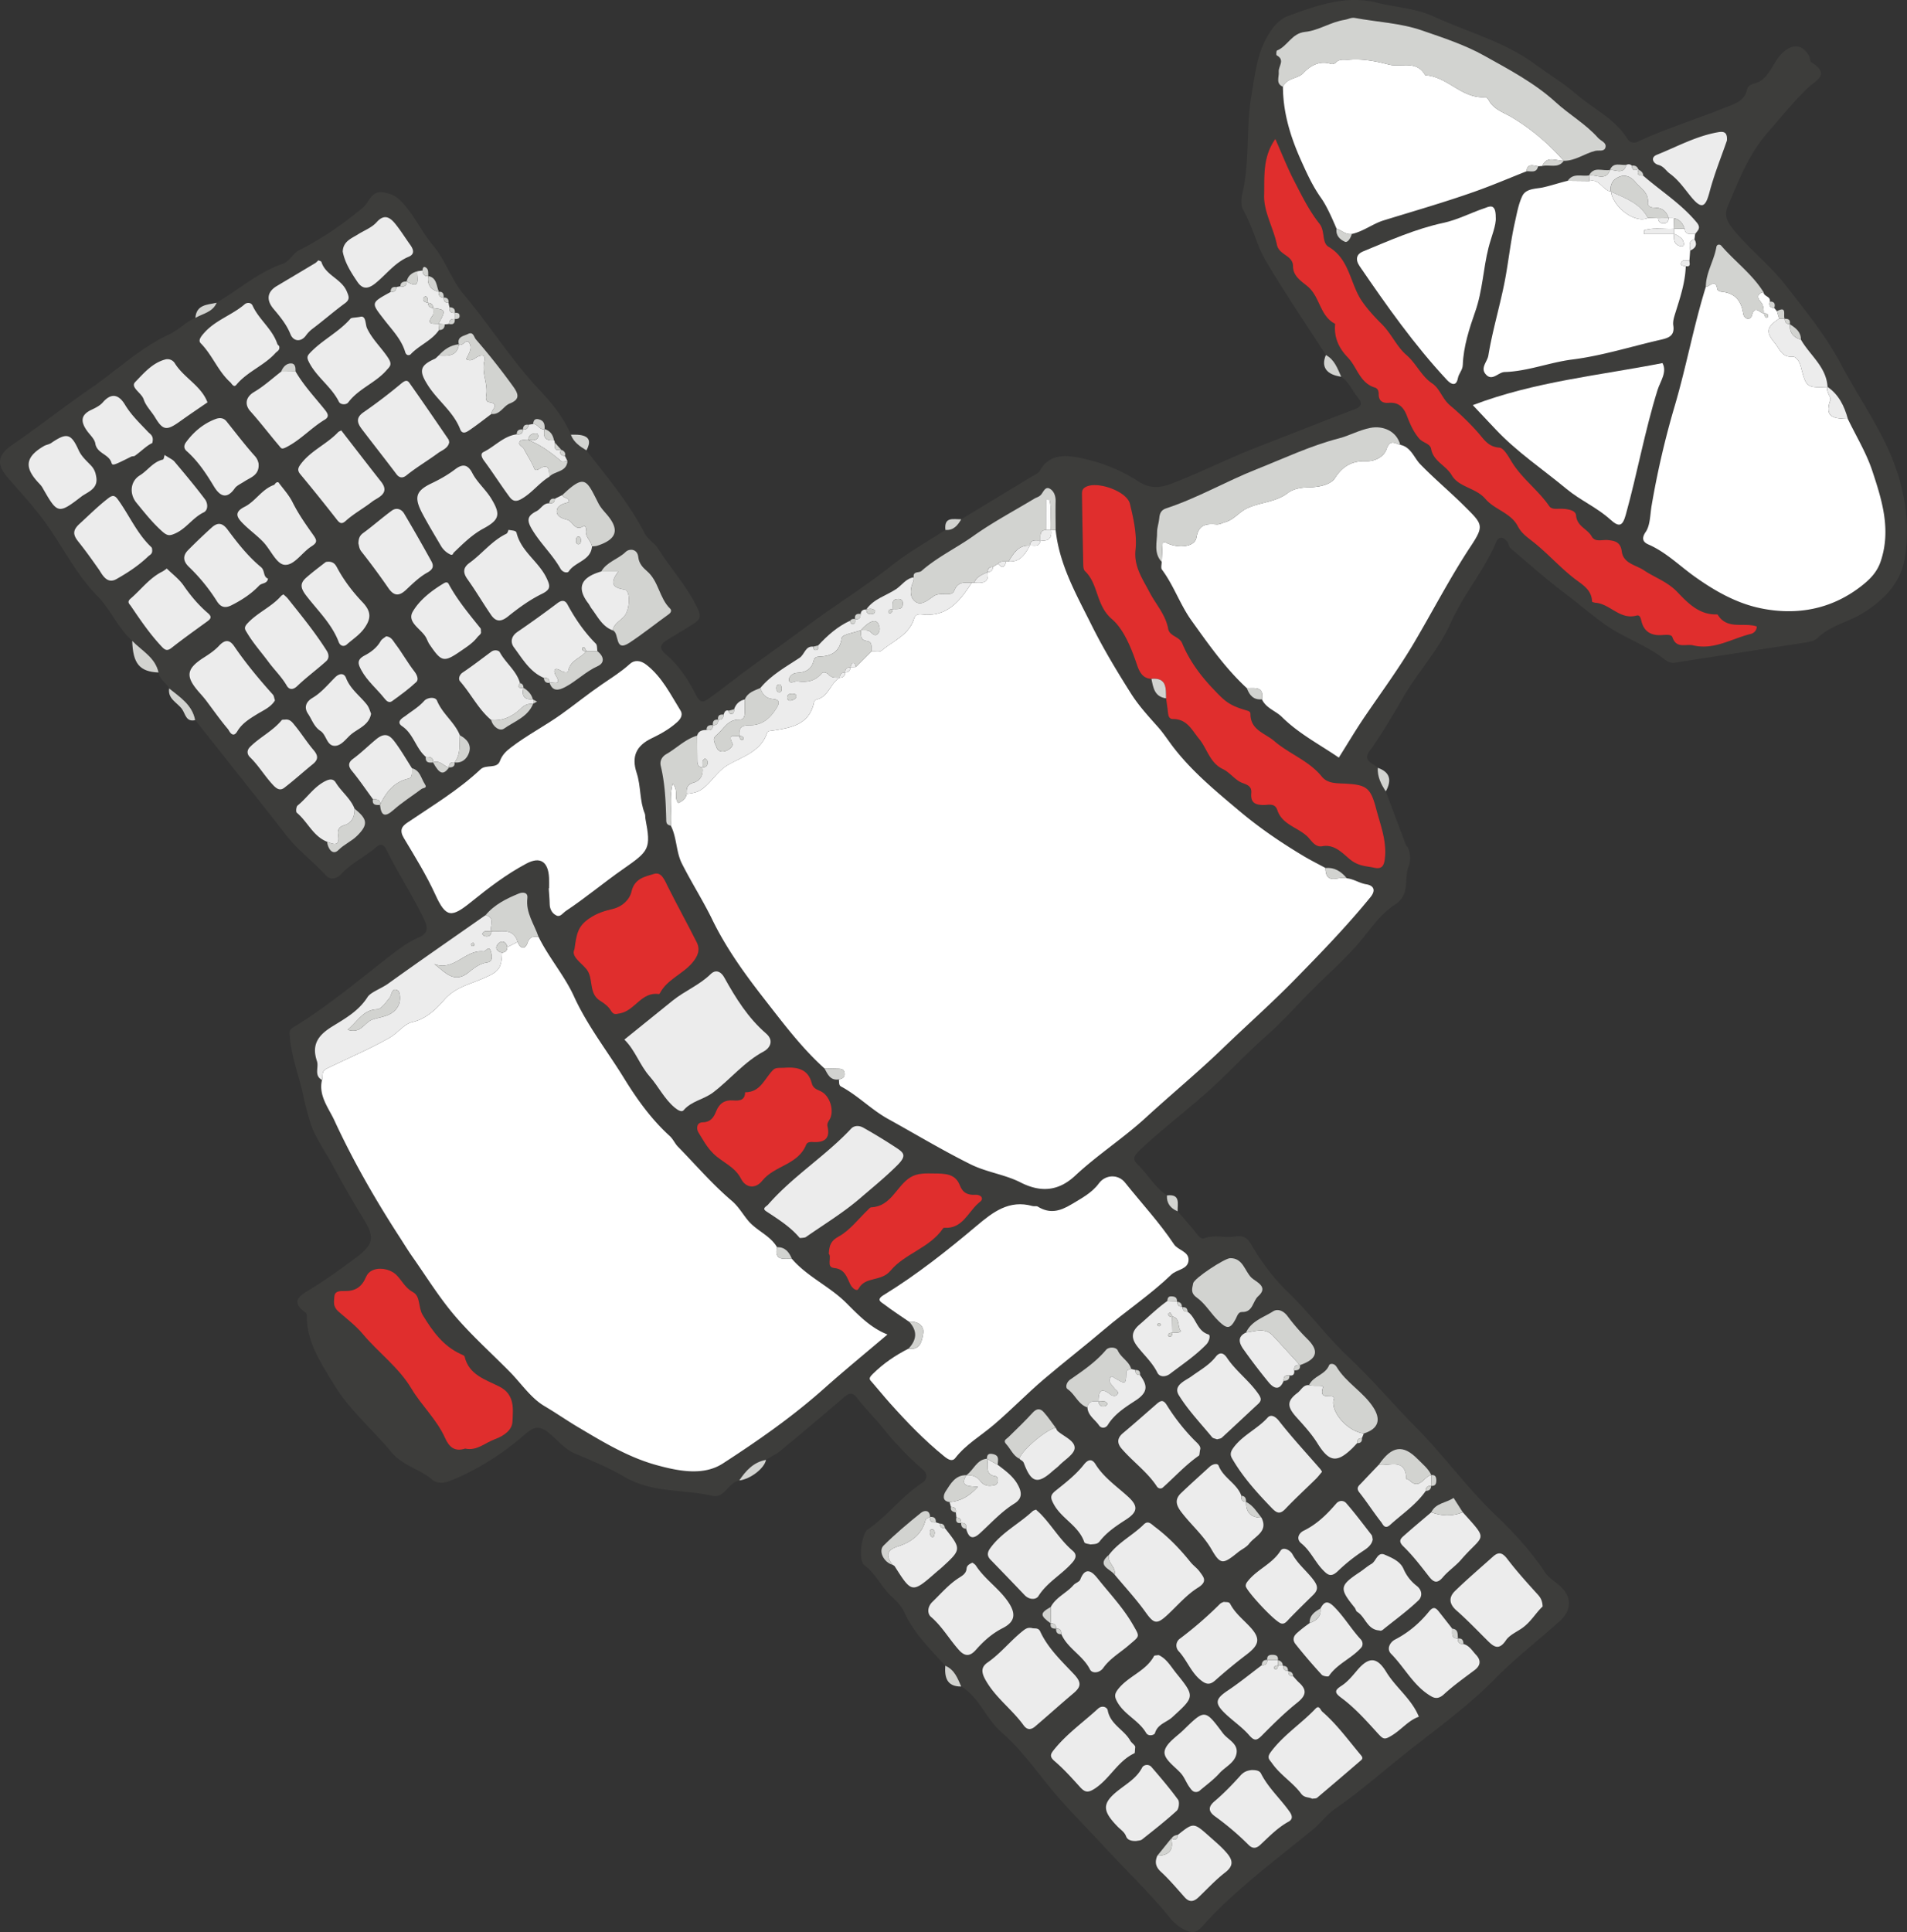 <svg xmlns="http://www.w3.org/2000/svg" width="173.362" height="175.586"><rect width="100%" height="100%" fill="#333333" stroke="none"/><g clip-rule="evenodd" fill-rule="evenodd"><path d="M53.313 40.932c1.894 2.444 3.894 4.812 5.323 7.589.26.506.867.823 1.177 1.315 1.18 1.877 2.715 3.513 3.652 5.568.363.798-.007 1.023-.488 1.332-.748.477-1.516.92-2.268 1.39-.63.394-.921.714-.138 1.379 1.166.989 2.022 2.319 2.698 3.65.438.868.76.61 1.187.312 1.12-.788 2.186-1.654 3.288-2.467 1.946-1.43 3.915-2.826 5.852-4.266 2.476-1.837 5.102-3.454 7.52-5.38 1.504-1.197 3.213-2.137 4.83-3.192.74.062 1.115-.416 1.438-.97 2.133-1.29 4.266-2.577 6.396-3.871.27-.163.622-.303.759-.551.83-1.503 2.274-1.423 3.555-1.172 1.888.37 3.718 1.066 5.353 2.128 1.075.698 1.974.655 3.229.164 2.667-1.044 5.222-2.341 7.895-3.365 2.86-1.098 5.704-2.245 8.573-3.323.668-.251.717-.566.324-1.04-.526-.63-.83-1.44-1.537-1.925-.343-.745-.603-1.55-1.397-1.973-1.823-2.833-3.725-5.62-5.437-8.518-.853-1.445-1.22-3.153-2.063-4.64-.23-.401-.206-1.044-.092-1.526.69-2.898.33-5.885.808-8.806.353-2.156.556-4.31 1.907-6.15.392-.533.896-.972 1.43-1.167 2.609-.95 5.233-1.925 8.106-1.211 1.698.423 3.535.519 5.09 1.233 3.089 1.419 6.43 2.284 9.245 4.344 1.252.915 2.64 1.766 3.78 2.745 1.542 1.323 3.497 2.22 4.623 4.033.176.283.522.476.936.283 2.582-1.201 5.308-2.033 7.94-3.1.77-.311 1.78-.548 2.022-1.67.112-.517.766-.478 1.152-.721 1.012-.636 1.248-1.835 2.082-2.606.892-.824 1.788-.79 2.4.304.096.17.062.476.189.554 1.84 1.129.364 1.686-.378 2.41-1.278 1.248-2.396 2.638-3.568 3.979-1.716 1.959-2.613 4.303-3.603 6.616-.296.69-.285 1.255.364 2.072 1.49 1.88 3.41 3.329 4.862 5.2 1.786 2.303 3.646 4.559 5.023 7.16 1.174 2.218 2.565 4.318 3.722 6.544 1.812 3.489 2.727 7.243 2.08 11.145-.367 2.224-1.953 3.844-3.927 5.022-1.303.778-2.854 1.07-3.995 2.19-.346.34-1.021.392-1.562.477-3.81.6-7.621 1.168-11.43 1.77-.46.073-.775-.2-1.04-.4-1.641-1.253-3.632-1.887-5.313-3.091-1.241-.89-2.396-1.885-3.61-2.803-1.701-1.285-3.304-2.705-4.933-4.087-.17-.145-.191-.453-.342-.636-.356-.43-.76-.501-1.007.084-1.088 2.584-2.962 4.72-4.095 7.276-1.11 2.503-3.018 4.499-4.375 6.86-.946 1.644-1.93 3.299-3.04 4.859-.623.875.347 1.069.763 1.484-.043.812.302 1.492.73 2.143.607 1.619 1.212 3.24 1.824 4.857.04.106.166.18.206.287.212.54.257 1.152.053 1.645-.472 1.144.208 2.586-1.272 3.524-1.3.824-2.196 2.218-3.217 3.417-1.3 1.522-2.824 2.85-4.243 4.272-1.38 1.386-2.68 2.864-4.143 4.156-1.454 1.284-2.802 2.678-4.191 4.019-2.352 2.273-5.004 4.189-7.376 6.43-.416.394-.761.769-.252 1.248.959.906 1.59 2.12 2.715 2.864-.038.726.334 1.176.974 1.446.584.68 1.195 1.339 1.736 2.05.19.252.432.498.657.41.929-.357 1.899-.025 2.762-.163.796-.128 1.167.105 1.439.57.955 1.637 2.089 3.19 3.42 4.466 1.967 1.883 3.568 4.082 5.54 5.936 2.16 2.03 4.065 4.3 6.143 6.396 2.542 2.564 4.64 5.508 7.263 8.003 1.61 1.533 3.143 3.207 4.392 5.078.3.447.688.74 1.077 1.03 1.383 1.025 1.549 2.344.305 3.47-1.938 1.754-4.032 3.35-5.854 5.21-2.711 2.764-5.883 4.956-8.862 7.37-1.876 1.522-3.723 3.114-5.728 4.495-.742.513-1.301 1.289-2.004 1.87-1.91 1.584-3.893 3.084-5.773 4.7-1.485 1.278-2.957 2.599-4.241 4.068-.57.653-.968.637-1.571.369-.58-.257-1.054-.685-1.44-1.162-1.828-2.258-3.94-4.25-5.898-6.38-1.388-1.508-2.838-2.958-4.188-4.498-1.728-1.97-3.2-4.222-5.158-5.914-1.462-1.262-2.03-3.188-3.687-4.19-.328-.75-.61-1.535-1.451-1.89-1.39-1.52-2.868-2.956-3.742-4.886-.257-.567-.766-1.045-1.23-1.49-.884-.842-1.36-2.017-2.391-2.75-.55-.391-.28-2.856.33-3.27 1.815-1.226 3.11-3.052 4.96-4.237.415-.267.482-.795.093-1.135a28.62 28.62 0 01-3.615-3.744c-.761-.951-1.643-1.805-2.385-2.77-.44-.57-.724-.547-1.234-.107a344.503 344.503 0 01-5.752 4.839c-.401.33-.886.562-1.33.84-1.133.206-1.832.974-2.432 1.872-.988.18-1.336 1.654-2.447 1.399-2.646-.608-5.451-.231-7.987-1.72-1.413-.827-3.006-1.477-4.546-2.143-.973-.422-1.604-1.281-2.411-1.912-.884-.692-1.4-.407-2.14.232-2.001 1.729-4.21 3.155-6.682 4.154-.618.25-1.24.312-1.691-.073-1.143-.975-2.696-1.267-3.707-2.487-1.712-2.072-3.83-3.842-5.22-6.141-1.068-1.768-2.298-3.555-2.472-5.746-.024-.277.036-.703-.115-.808-1.617-1.107-.211-1.734.463-2.148 1.408-.866 2.734-1.82 4.056-2.81 1.633-1.223 1.802-1.825.749-3.545a98.06 98.06 0 01-2.847-4.958c-.688-1.29-1.583-2.45-2.03-3.906a29.754 29.754 0 01-.61-2.353c-.387-1.791-1.065-3.518-1.228-5.367-.038-.423-.068-.606.307-.835 3.068-1.865 5.818-4.173 8.638-6.373.897-.7 1.759-1.353 2.794-1.816.854-.383.86-.845.41-1.764-1.028-2.115-2.32-4.078-3.351-6.18-.328-.67-.673-.486-.98-.22-1 .862-2.227 1.423-3.13 2.407-.404.44-.998.574-1.38.157-1.17-1.28-2.58-2.317-3.65-3.7-1.627-2.103-3.291-4.18-4.941-6.266-1.103-1.395-2.21-2.786-3.312-4.18-.263-1.39-1.375-2.085-2.364-2.882-.276-.512-.886-.803-.966-1.447-.298-1.374-1.525-1.974-2.392-2.874-1.308-1.151-1.94-2.82-3.16-4.057-2.135-2.163-3.377-4.981-5.24-7.35-.917-1.163-1.91-2.27-2.89-3.384-1.126-1.287-.941-2.113.438-3.056 2.385-1.632 4.652-3.436 7.037-5.07 2.395-1.64 4.5-3.69 7.179-4.934.837-.39 1.505-1.128 2.379-1.504.688-.401 1.579-.515 1.934-1.38 2.004-1.173 3.765-2.756 6.005-3.531.649-.225.893-.936 1.528-1.255 2.075-1.042 3.979-2.364 5.76-3.855.597-.497.74-1.581 1.893-1.368.622.114 1.049.264 1.562.784 1.192 1.209 1.845 2.758 2.902 4.01 1.166 1.38 1.67 3.125 2.83 4.502 2.387 2.83 4.344 5.995 6.907 8.703 1.104 1.164 2.152 2.475 2.813 4.002.245.705.822 1.077 1.41 1.44zm-5.773-1.903c-.327-.033-.565.048-.565.438-1.204.164-1.996 1.11-3.025 1.614-.298.146-.171.487.06.797.788 1.06 1.498 2.18 2.283 3.246.228.309.493.552 1.04.258 1.003-.54 1.654-1.48 2.605-2.057.494-.538 1.572-.397 1.653-1.418l-.231-.47c.088-.312-.094-.464-.346-.573l-.02-.02c-.187-.21-.374-.42-.562-.628a.32.32 0 00-.073-.211c-.09-.506-.353-.863-.857-1.02l.008.014c.025-.416-.035-.773-.525-.895-.38-.095-.485.115-.521.427l-.431.072c-.333-.054-.48.108-.494.426zm-6.194-10.04l-.007.008c.235-.001.48-.02.438-.341-.031-.238-.248-.232-.437-.23l.009.009c.047-.373-.155-.505-.49-.513-.027-.134-.056-.267-.084-.4.037-.326-.106-.488-.437-.481l-.004-.003c.013-.31-.057-.548-.438-.524l.007.01c-.246-.534-.168-1.288-.98-1.437l.006.008c-.01-.306.067-.671-.282-.82-.168-.071-.238.142-.238.312-.152.02-.307.044-.461.066-.504.123-.86.4-.984.927l.005-.006c-.29.02-.568.054-.571.444l-.37.07c-.35-.053-.521.096-.517.449-1.844 1.018-1.78.968-.58 2.525.705.916 1.562 1.774 1.903 2.929.11.378.408.307.508.2.777-.825 1.912-1.231 2.566-2.195.35.008.516-.174.524-.515l.393-.04c.387.095.548-.072.52-.452zm23.925 36.42l.008-.008c-.37-.034-.513.146-.473.5l.007-.005c-.314-.012-.59.026-.584.439-.384.009-.734.073-.854.519-1.077.318-1.854 1.139-2.801 1.68-.35.202-.626.578-.504 1.082.392 1.632.458 3.3.498 4.967.008.316.163.406.415.45.556 1.09.468 2.38 1.01 3.453.87 1.725 1.92 3.36 2.765 5.099 1.279 2.633 3.004 5 4.77 7.264 1.687 2.157 3.359 4.395 5.426 6.25.287.526.52 1.12 1.303 1 .056.224-.04.517.21.65 1.536.822 2.747 2.103 4.279 2.949 2.494 1.378 4.934 2.849 7.49 4.118 1.466.728 3.107.919 4.543 1.647 1.84.937 3.453.798 4.966-.614 2.026-1.893 4.363-3.391 6.417-5.272 2.305-2.111 4.723-4.105 6.98-6.28 2.18-2.1 4.447-4.104 6.568-6.27 2.373-2.42 4.724-4.85 6.87-7.48.612-.75.15-1.098-.354-1.176-.64-.1-1.157-.487-1.785-.55-.5-.616-1.106-1.012-1.94-.936-.654-.354-1.322-.686-1.961-1.066-2.066-1.23-4.032-2.57-5.892-4.136-2.15-1.811-4.3-3.577-6.013-5.818-.467-.611-.881-1.257-1.4-1.836-.85-.951-1.725-1.907-2.403-2.98-1.29-2.036-2.533-4.1-3.612-6.27-1.381-2.771-2.917-5.455-3.25-8.61-.002-.88-.021-1.758-.002-2.637.008-.48-.17-.924-.54-1.123-.41-.22-.581.312-.788.55-.18.205-.4.235-.597.354-1.86 1.119-3.787 2.142-5.552 3.396-1.547 1.1-3.284 1.915-4.72 3.18-.226.2-.79-.008-.707.58-.691.095-1.073.719-1.59 1.065-.896.603-2.035.884-2.698 1.829l-.023.02c-.277.005-.48.105-.507.414-.363-.051-.58.059-.516.474l.009-.012c-.175-.025-.336-.016-.447.149-1.141.522-2.057 1.335-2.898 2.242l-.456.119c-.727-.086-.78.708-1.247 1.017-1.238.818-2.587 1.555-3.561 2.738-.552.24-1.16.398-1.42 1.039-.495.11-.815.415-.971.897l-.491.126c-.325-.1-.383.147-.467.36-.356-.05-.552.076-.51.463zm42.172 53.34c-.002-.272-.146-.414-.411-.442l-.036-.044c.015-.347-.187-.438-.492-.45-.321-.015-.363.186-.383.425-.905.64-1.69 1.423-2.53 2.14-.782.668-.753 1.27-.193 1.994.608.787 1.36 1.452 1.815 2.375.218.443.777.394 1.145.114 1.126-.857 2.31-1.645 3.304-2.671.296-.305.397-.854.208-.911-1.076-.321-1.117-1.528-1.902-2.063-.015-.291-.15-.445-.457-.41zm-11.434 29.264l-.006-.005c-.012.332.116.53.48.505.568 1.302 1.958 1.93 2.6 3.205.209.413.89.322 1.21-.131.61-.862 1.525-1.38 2.295-2.042 1.043-.898 1.054-.75.44-1.828-.874-1.542-2.083-2.818-3.175-4.18-.355-.443-1.102-1.42-1.65.015-.082.214-.442.305-.616.504-.63.724-1.593 1.097-2.061 1.983-1.002.564-1.002.769-.004 1.5l-.006-.008c-.077.409.157.498.493.482zM148.926 15.36c-.11-.266-.322-.337-.587-.31-.146-.147-.314-.14-.491-.071-.524.07-1.186-.287-1.494.468l.013-.008c-.643.15-1.467-.375-1.912.512l.009-.007c-.661.112-1.445-.266-1.946.488-.755.178-1.49.43-2.246.599-.613.136-1.544.079-1.881.78-.35.733-.49 1.572-.672 2.376-.425 1.883-.602 3.813-.99 5.696-.437 2.147-1.068 4.26-1.425 6.427-.094.562-.735 1.104-.254 1.684.596.715 1.137-.165 1.733-.184 2.105-.064 4.077-.877 6.176-1.141 2.706-.342 5.35-1.186 8.025-1.796.71-.162 1.277-.358 1.133-1.298-.058-.371.08-.791.199-1.168.43-1.378.89-2.748.936-4.211.517.079.316-.293.332-.528l.068-.893c.47-.214.694-.521.389-1.028.022-.158.04-.316.063-.475.216-.322.576-.53.15-1.048-1.397-1.696-3.251-2.851-4.881-4.27.012-.29-.2-.411-.405-.54zM87.37 138.402c-.014.32.126.51.458.535.213.745.525 1.07 1.246.414 1.02-.926 1.95-1.966 3.13-2.7.757-.47.686-1.042.337-1.693-.428-.797-1.148-1.304-1.841-1.837-.005-.364.196-.806-.367-.957-.362-.097-.628-.057-.613.409l.038.05-.03-.057c-.957.082-1.218 1.04-1.877 1.498l.006-.002c-1.026-.02-1.445.797-1.896 1.48-.17.259-.386.877.356.965l.132.44c-.068.356.168.449.443.506l.048.452c-.074.356.025.562.435.5zm29.249 12.973c-.01-.287-.176-.436-.441-.494l-.001-.004c.036-.357-.133-.481-.481-.488-.345-.007-.528.099-.5.465l.007-.007c-.332-.007-.494.158-.496.488-1.023.77-2.018 1.586-3.082 2.297-1.154.77-1.238 1.16-.203 2.138.698.66 1.515 1.21 2.14 1.93.483.559.706.48 1.168.014 1.023-1.031 2.062-2.061 3.194-2.965.793-.634.938-1.14.17-1.836-.194-.18-.362-.39-.543-.585-.003-.285-.164-.413-.432-.438l-.027-.033c.008-.307-.141-.46-.446-.46zm15.919-2.466l.009.01c-.06-.37.066-.85-.527-.906l-1.204-1.535c-.286-.363-.512-.51-.901-.03-.852 1.055-1.867 1.925-3.1 2.559-.418.216-.815.828-.35 1.3 1.248 1.265 2.057 2.95 3.659 3.868.4.229.742.174 1.15-.201.87-.798 1.842-1.485 2.786-2.197.564-.426.568-.908.13-1.373-.346-.367-.607-.856-1.158-.995.012-.344-.118-.543-.494-.5zm-2.432-13.874h-.002c.354.025.467-.15.467-.488 0-.331-.093-.524-.458-.49l.007.004c-.271-.597-.785-.99-1.226-1.442-1.343-1.374-2.365-1.226-3.556.503-.523.55-1.05 1.097-1.568 1.65-.232.248-.536.435-.186.874.69.87 1.289 1.814 1.978 2.687.146.186.314.702.812.25 1.106-1.002 2.37-1.836 3.239-3.09.306 0 .479-.143.493-.458zm32.144-106.06l-.011-.008c-.164-.303.267-1.207-.702-.691l-.241-.28c.107-.362.033-.601-.402-.59.102-.48-.554-.447-.57-.846-1.02-1.642-2.594-2.781-3.837-4.222-.155-.18-.414-.131-.454.107-.206 1.242-.962 2.337-.96 3.63-1.105 3.553-1.768 7.218-2.818 10.79a78.508 78.508 0 00-2.11 9.094c-.137.808-.124 1.783-.534 2.379-.493.712-.11.992.262 1.154 1.58.692 2.788 1.91 4.154 2.887 1.874 1.34 3.854 2.46 6.064 2.908 3.246.66 6.375.097 9.066-1.982.754-.582 1.452-1.23 1.803-2.254.985-2.886.134-5.587-.747-8.246-.542-1.642-1.47-3.156-2.226-4.728-.32-1.165-.82-2.214-1.858-2.923l.01.016c-.101-1.832-1.603-2.875-2.421-4.304.01-.71-.48-1.062-.996-1.394l-.013-.022c.066-.371-.116-.501-.46-.474zM48.474 63.584l-.038-.04c-.125-.475-.448-.787-.847-1.037l.005.007c-.005-.22-.08-.387-.321-.43-.315-1.127-1.301-1.82-1.837-2.808-.1-.18-.492-.254-.763-.056-.865.635-1.713 1.297-2.604 1.893-.356.237-.402.629-.252.8.995 1.136 1.663 2.535 2.836 3.525.154.632.785 1.05 1.167.78.938-.658 2.15-1.05 2.643-2.244l.016-.026.343-.186c-.115-.06-.233-.118-.348-.178zm-9.103 5.709l-.007-.005c.603 1.08.923 1.183 1.458.466v-.001c.304-.01.553-.076.5-.466l-.01.005c.709.088 1.15-.35 1.333-.903.229-.714-.201-1.23-.837-1.562-.471-1.19-1.59-1.946-2.08-3.15-.148-.372-.877-.306-1.172.026-.498.56-1.117.91-1.685 1.353-.15.116-.952.514-.317.942 1.045.704 1.242 2.015 2.155 2.787-.057.53.28.548.662.508zm73.907 67.195c0-.294-.065-.534-.424-.55-.401-1.123-1.635-1.612-2.07-2.735-.1-.263-.56-.14-.812.094-.863.79-1.734 1.57-2.582 2.378-.593.563-.508 1.072-.003 1.736.88 1.16 2 2.102 2.75 3.4.824 1.43 1.055 1.359 2.414.26.329-.268.76-.45 1.006-.775.53-.702 1.768-1.104 1.12-2.368-.415-.521-.758-1.113-1.387-1.428zm-6.775 30.59l-.04.016-1.254 1.555c-.241.566-.172 1 .328 1.462.778.717 1.459 1.537 2.169 2.326.449.499.853.372 1.272-.03.788-.753 1.53-1.564 2.392-2.228.743-.577.743-1.065.19-1.733-.457-.551-.993-.996-1.524-1.468-1.53-1.355-1.496-1.394-2.965-.221-.234.026-.442.1-.568.322zM84.54 137.864l.01.008c-.007-.684-.54-.621-.818-.395-1.18.948-2.345 1.924-3.414 2.99-.506.503.052 1.55.828 1.744.065.045.15.077.19.139 1.568 2.47 1.567 2.47 3.858.46.117-.102.242-.193.355-.297 1.872-1.705 1.872-1.705.353-3.631-.037-.264-.17-.424-.456-.413l-.374-.123c.026-.382-.171-.52-.532-.482zM49.954 62.056l.008.007c.274.81.836.68 1.396.39 1.049-.547 1.886-1.42 2.983-1.913.639-.287.586-.882-.03-1.358-.044-.233-.006-.548-.145-.688-1.051-1.054-1.874-2.26-2.58-3.562-.216-.4-.52-.412-.916-.112a92.885 92.885 0 01-3.627 2.607c-.588.402-.658.956-.314 1.415.774 1.034 1.43 2.215 2.709 2.766.028.313.179.488.516.448zm-15.4 11.097l-.01-.008c.104.962.412 1.189 1.229.466.793-.703 1.703-1.275 2.554-1.912.14-.105.55-.051.296-.436-.344-.521-.423-1.255-1.173-1.447-.472-.736-.91-1.496-1.421-2.203-.464-.642-.894-1.207-1.842-.422-.702.579-1.351 1.227-2.087 1.767-.405.297-.502.62-.12 1.087.682.826 1.283 1.717 1.918 2.58-.087.559.282.546.656.528zm69.08 51.812c.046-.321-.09-.48-.418-.458a23.617 23.617 0 01-.381-.1c-.193-.7-.918-1.008-1.216-1.668-.151-.336-.822-.356-1.074-.058-.923 1.092-2.084 1.882-3.232 2.68-.404.28-.46.746-.271.876.694.474.965 1.39 1.814 1.67.04.74.688 1.096 1.052 1.628.226.33.627.248.799-.033.618-1.011 1.635-1.64 2.542-2.233 1.176-.771 1.048-1.403.386-2.304zM41.73 31.287c-.771.069-1.356.473-1.858 1.028-.12.103-.224.24-.362.303-1.396.623-1.423 1.132-.59 2.429.895 1.389 2.307 2.38 2.914 3.963.188.486.56.273.783.125.709-.472 1.377-1.005 2.062-1.514.79.094 1.069-.712 1.668-.95.898-.356.833-.808.319-1.526a60.563 60.563 0 00-3.395-4.292c-.203-.234-.23-.752-.747-.493-.397.197-.986.24-.807.938zm76.447 92.773l-.065-.057.06.062c1.586-.551 1.777-1.283.682-2.377a17.899 17.899 0 01-1.791-2.061c-.377-.512-.91-.72-1.332-.45-.87.558-1.965.87-2.453 1.922-.834.39-.616.989-.235 1.526a53.932 53.932 0 002.272 2.98c.46.56.998.836 1.382-.112.338.006.547-.125.534-.496.364.057.459-.143.43-.455.327.006.574-.074.516-.482zm-25.5 8.514c.12.142.315.168.4.395.665 1.79 1.247 1.948 2.597.74.2-.18.426-.333.613-.524.507-.52 1.387-1.036 1.407-1.581.025-.672-.97-1.05-1.536-1.541-.083-.072-.12-.198-.18-.3-.36-.478-.691-.981-1.09-1.426-.322-.36-.651-.352-1.021.059-.695.77-1.455 1.482-2.193 2.214-.185.183-.522.289-.196.638.404.436.617 1.047 1.199 1.326zM29.734 76.499c.07.66.52 1.268 1.033.755.529-.53 1.2-.796 1.712-1.31.99-.994.962-1.484-.245-2.448-.361-.938-1.197-1.538-1.71-2.375-.182-.3-.458-.37-.9-.158-1.08.519-1.686 1.53-2.571 2.243-.128.104-.173.574-.073.655.983.812 1.477 2.139 2.754 2.638zm24.086-26.84c.157-.02.322-.014.47-.062 1.786-.576 2.065-1.45.873-2.843-.283-.33-.573-.64-.768-1.024-1.084-2.128-1.21-2.701-3.267-.746-.231.115-.464.229-.695.345-.34-.073-.463.125-.514.412-.544-.016-.746.516-1.152.72-.937.469-.865.913-.31 1.805.755 1.205 1.792 2.18 2.485 3.402.222.395.662.417.76.267.578-.888 2.01-.974 2.118-2.276zm70.163 80.617c1.35-.43 1.58-1.27.859-2.38-.92-1.42-2.474-2.231-3.335-3.678-.203-.342-.61-.325-.681-.15-.35.89-1.457.979-1.824 1.813-.517-.048-.71.442-1.023.683-1.018.765-.982 1.278-.104 2.254.67.745 1.36 1.497 1.887 2.342 1.052 1.688 1.735 1.834 3.136.499.166-.16.319-.335.479-.504.313.013.467-.132.439-.452l.167-.427zm-3.942 15.905c-.531.293-1.007.626-.987 1.328-.4.275-.778.572-1.146.898-.413.366-.367.718-.13 1.017a51.828 51.828 0 002.375 2.774c.125.138.598.202.65.124.762-1.122 2.073-1.602 2.94-2.582.168-.19.177-.523-.047-.764-.871-.943-1.518-2.064-2.44-2.977-.591-.584-.89-.427-1.215.182zM54.658 51.936c-1.864.535-2.26 1.48-1.18 2.896.12.158.193.333.304.479.558.735.967 1.623 1.918 1.978.638.209.128 2.045 1.524 1.126 1.23-.811 2.385-1.74 3.584-2.601.215-.155.25-.37.118-.495-.997-.957-1.033-2.495-2.113-3.417-.358-.308-.728-.685-.786-1.265-.076-.786-.824-.795-1.147-.481-.69.672-1.72.902-2.222 1.78zm75.456 85.5c-.816.695-1.642 1.38-2.443 2.09-.32.284-.61.512-.091 1.014.854.827 1.585 1.785 2.319 2.727.442.566.766.673 1.28.063.49-.578 1.15-1.01 1.647-1.584 2.05-2.373 2.577-1.613.152-4.311-.28-.435-.558-.87-.834-1.305-.665.457-1.621.455-2.03 1.306zM26.869 33.76c.01-.328-.017-.73-.396-.737-.442-.011-.748.326-.911.75-.812.623-1.573 1.328-2.45 1.843-.87.514-.827 1.232-.353 1.759.905 1.005 1.718 2.082 2.592 3.109.229.27.228.392.714.14 1.288-.665 2.237-1.745 3.45-2.477.517-.31.233-.642-.077-1.027-.891-1.096-1.855-2.134-2.57-3.36zm73.959 107.53c-1.21.98.076 1.274.497 1.806.946 1.137 1.958 2.227 2.815 3.425.759 1.06 1.02 1.146 2.015.219.9-.84 1.723-1.812 2.75-2.452.919-.572.503-.977.136-1.48-.228-.31-.565-.535-.808-.837-.96-1.194-2.013-2.29-3.243-3.212-.316-.236-.605-.62-1.011-.217-.993.983-2.293 1.612-3.151 2.749zM44.14 83.17c-2.954 2.069-5.925 4.118-8.854 6.224-.627.45-1.591.775-1.874 1.22-.816 1.283-2.062 1.965-3.212 2.676-1.323.816-1.882 1.682-1.388 3.15.19.562-.293 1.302.458 1.709-.34 1.42.618 2.575 1.115 3.653 1.688 3.653 3.697 7.167 5.896 10.557.404.622.788 1.257 1.214 1.863 1.258 1.792 2.416 3.672 3.829 5.332 1.546 1.813 3.338 3.415 5.017 5.116 1.04 1.056 1.912 2.385 3.144 3.112 1.054.622 2.057 1.32 3.106 1.943 2.275 1.35 4.534 2.727 7.138 3.437 2.04.558 4.248.964 5.98-.158 3.195-2.066 6.338-4.258 9.2-6.81 1.875-1.67 3.819-3.26 5.769-4.915-1.556-.61-2.668-1.794-3.76-2.88-1.521-1.511-3.53-2.371-4.93-3.994-.25-.608-.605-1.082-1.351-1.062-.626-1.081-1.867-1.488-2.655-2.45-.473-.575-.862-1.261-1.448-1.758-1.776-1.507-3.29-3.277-4.913-4.937-.277-.284-.418-.67-.756-.977-1.657-1.505-2.981-3.358-4.128-5.222-1.521-2.476-3.335-4.768-4.563-7.46-.858-1.883-2.293-3.521-3.224-5.418-.39-1.15-1.171-2.176-1.007-3.502.068-.548-.44-.554-.756-.425-1.135.465-2.234 1.005-3.047 1.976zm98.02-68.558l-.025-.062.02.065c1.052.012 1.887-.66 2.855-.903.327-.082.822.102.936-.308.126-.458-.418-.594-.667-.874-1.121-1.263-2.601-2.098-3.835-3.226-1.938-1.773-4.264-2.987-6.521-4.25-1.763-.983-3.731-1.625-5.651-2.288-1.975-.682-4.083-.76-6.125-1.142-.305-.057-.62.134-.91.177-1.263.189-2.357.972-3.59 1.095-1.23.124-1.597 1.31-2.561 1.695-.063.024-.086.402-.028.434.799.429.137 1.004.187 1.502.048.462-.304 1.07.385 1.357.007 2.402.716 4.64 1.688 6.79.51 1.135 1.024 2.254 1.773 3.313.54.765.996 1.83 1.414 2.797-.104.624.332 1.007.766 1.19.254.106.526-.354.617-.708 1.045-.226 1.919-.931 2.876-1.227 2.76-.853 5.54-1.65 8.264-2.611 1.6-.564 3.163-1.234 4.742-1.857.4-.04.92.196 1.055-.458l.382-.024c.649-.17 1.445.263 1.954-.477zM106 63.462c.063.434.129.866.176 1.3.032.299.094.588.453.588 1.279-.001 1.69.97 2.38 1.81.735.894.965 2.176 2.159 2.74.653.31 1.129 1.032 1.792 1.267.558.197.837.367.786.936-.074.873.392 1.064 1.159 1.06.419-.002.994-.198 1.21.465.425 1.292 1.79 1.55 2.67 2.34.402.359.732 1.072 1.428.942 1.182-.22 1.964.789 2.606 1.27.738.555 1.385.529 2.09.683.697.15.914-.136.992-.888.166-1.601-.427-3.048-.808-4.507-.52-1.997-.947-2.168-3.09-2.262-.681-.03-1.37-.046-1.851-.638-1.164-1.437-2.945-2.044-4.312-3.218-.841-.724-2.164-.993-2.165-2.46 0-.24-.214-.281-.416-.341-1.592-.47-1.95-.868-2.975-1.941-1.182-1.24-2.161-2.575-2.814-4.144-.264-.63-1.147-.63-1.274-1.318-.236-1.293-1.13-2.232-1.706-3.342-.623-1.197-1.42-2.306-1.265-3.813.144-1.414-.172-2.825-.51-4.208-.287-1.18-3.197-2.182-4.152-1.438-.22.17-.21.42-.206.657.033 2.117.07 4.233.118 6.35.004.189.033.438.152.55 1.248 1.188.978 3.114 2.464 4.379 1.035.882 1.739 2.57 2.25 4.093.189.56.473 1.305 1.33 1.32.168.796.28 1.635 1.33 1.769zM82.595 122.56c-1.2.61-2.29 1.347-3.264 2.314-.425.42-.276.493-.03.775.542.622 1.062 1.266 1.612 1.88 1.535 1.718 3.129 3.372 4.927 4.825.362.293.728.506 1.003.15.96-1.234 2.314-2.013 3.474-2.997 1.584-1.345 3.02-2.841 4.602-4.183 1.807-1.534 3.687-2.987 5.486-4.52 1.996-1.697 4.189-3.15 6.079-4.967.502-.481 1.498-.462 1.564-1.286.066-.82-.954-.92-1.318-1.465-1.332-2-2.967-3.75-4.456-5.618-.623-.78-1.785-.73-2.373.07-.646.88-1.583 1.358-2.505 1.915-1.066.644-1.983.863-3.06.198-.122-.074-.321-.003-.473-.046-2.122-.602-3.605.552-5.085 1.799-2.69 2.267-5.45 4.454-8.454 6.293-.713.437-.207.642.043.832.739.564 1.522 1.07 2.289 1.599.768.83.69 1.64-.061 2.432zm30.754-60.02c.232.64.606 1.092 1.37 1.013.373.81 1.26 1.055 1.806 1.595 1.55 1.538 3.442 2.508 5.186 3.705.803-1.272 1.548-2.534 2.37-3.743 1.504-2.205 3.088-4.354 4.447-6.654 1.74-2.943 3.307-5.985 5.198-8.845 1.228-1.855 1.04-1.985-.575-3.594-1.312-1.308-2.738-2.493-4.033-3.826-.57-.587-.85-1.574-1.82-1.762-.324-1.247-1.558-1.77-2.727-1.541-1.02.199-1.894.703-2.852.95-2.607.678-5.027 1.835-7.51 2.818-2.763 1.094-5.352 2.612-8.188 3.54-.48.156-.597.483-.63.885-.036.436-.204.875-.201 1.276.009.907-.34 1.903.416 2.704.003.237-.091.548.023.702 1.078 1.444 1.646 3.18 2.693 4.64 1.546 2.153 3.064 4.326 5.027 6.137zM49.915 80.732h-.03c.028.48.079.957.086 1.436.007.484.248.87.634 1.043.339.152.567-.242.852-.431 1.78-1.181 3.415-2.56 5.16-3.777 2.41-1.68 2.58-1.843 2.06-4.59-.03-.155-.001-.331-.06-.473-.484-1.184-.34-2.488-.738-3.696-.49-1.49-.043-2.47 1.36-3.145.842-.405 1.635-.848 2.339-1.488.373-.34.495-.701.292-1.03-.916-1.47-1.677-3.052-3.104-4.165-.555-.433-1.104-.442-1.503-.08-.771.702-1.636 1.243-2.486 1.823-1.271.864-2.474 1.838-3.714 2.729-1.491 1.069-3.152 1.922-4.622 3.05-.432.332-.785.662-.998 1.233-.271.729-1.255.273-1.755.744-2.017 1.896-4.38 3.309-6.656 4.848-.484.327-.751.68-.312 1.413 1.007 1.679 2.038 3.344 2.862 5.143.965 2.108 1.46 2.1 3.255.649 1.587-1.282 3.214-2.526 5.02-3.485 1.256-.666 1.977-.18 2.057 1.29.016.319 0 .639 0 .959zm109.792-23.8c-1.162-.397-2.693.338-3.547-1.062-.025-.043-.151-.031-.231-.032-1.534-.013-2.553-1.104-3.448-2.036-.91-.948-2.045-1.31-3.045-1.98-.718-.48-1.86-.604-2.006-1.71-.11-.841-.6-.973-1.302-1.032-.485-.041-1.133.212-1.433-.33-.385-.697-1.34-.902-1.418-1.911-.038-.482-.768-.582-1.31-.605-.39-.017-.895.104-1.133-.243-1.011-1.466-2.501-2.515-3.428-4.052-.296-.487-.71-1.231-1.111-1.261-1.046-.075-1.415-.796-1.98-1.423a24.44 24.44 0 00-2.485-2.404c-.73-.608-.918-1.523-1.635-2.007-1-.675-1.442-1.812-2.36-2.601-.854-.732-1.347-1.921-2.217-2.785-.617-.611-1.23-1.274-1.76-2.021-1.134-1.6-1.13-3.865-3.075-5.004-.644-.376-.291-1.418-.843-2.114-.924-1.164-1.6-2.538-2.287-3.872-.621-1.203-1.116-2.471-1.715-3.818-1.192 1.677-.978 3.509-1.021 5.148-.04 1.475.855 2.955 1.162 4.468.194.953 1.468.946 1.465 1.957-.003.92.81 1.388 1.335 1.834 1.13.956 1.102 2.696 2.497 3.396-.127 1.21.314 2.192 1.148 3.055.852.88 1.084 2.319 2.458 2.735.284.086.353.362.348.575-.01.65.365.859.908.814.89-.075 1.354.397 1.647 1.15.287.735.562 1.419 1.11 2.077.35.42 1.014.46 1.104.962.205 1.139 1.347 1.489 1.873 2.392.642 1.1 2.204 1.14 3.056 2.145.837.983 2.314 1.268 2.942 2.475.33.637.816.977 1.354 1.397 1.308 1.022 2.425 2.292 3.729 3.319.764.602 1.632 1.018 1.678 2.146.002.042.206.099.319.107 1.323.105 2.21 1.576 3.717 1.165.34-.093.39.276.465.56.224.845.795 1.229 1.67 1.219.392-.005 1.024-.13 1.129.183.363 1.085 1.225.589 1.886.745 1.925.455 3.542-.637 5.293-1.052a.701.701 0 00.497-.67zM133.89 36.819c.784.83 1.44 1.528 2.1 2.226 1.928 2.045 4.265 3.6 6.412 5.383 1.258 1.044 2.77 1.685 3.978 2.778.809.732 1.124.632 1.418-.425 1.045-3.76 1.727-7.611 2.89-11.348.236-.756.898-1.615.446-2.437-5.765 1.13-11.61 1.676-17.244 3.823zm2.087-17.05c.015-1.373-.623-.985-1.051-.84-1.24.424-2.434 1.05-3.704 1.324-2.565.552-4.93 1.617-7.327 2.604-.55.226-.726.702-.288 1.342 2.454 3.59 4.956 7.14 7.928 10.328.334.358.843.675 1-.158.082-.436.427-.723.444-1.2.062-1.681.598-3.323 1.133-4.85.673-1.914.722-3.896 1.209-5.814.256-1.008.706-2.03.656-2.735zm-93.69 111.88c1.073.232 1.806-.526 2.694-.85.902-.325 1.569-.878 1.604-1.572.06-1.141.248-2.486-1.18-3.212-1.26-.642-2.77-1.05-3.167-2.728-.025-.104-.235-.177-.37-.24-1.602-.738-2.541-2.071-3.437-3.532-.425-.693-.183-1.698-.881-2.08-.672-.367-.978-.983-1.422-1.48-.732-.821-2.416-.941-2.841.064-.413.978-1.006 1.322-1.984 1.312-.365-.004-.881-.05-.912.528-.026.474-.146.884.394 1.352.742.644 1.576 1.286 2.17 1.999 1.429 1.713 3.275 3.026 4.448 4.992.924 1.55 2.314 2.812 3.06 4.496.369.83.89 1.257 1.824.95zM56.76 94.478c.98.959 1.393 2.323 2.3 3.353.8.908 1.319 2.032 2.276 2.832.288.242.643.433.798.249.716-.856 1.84-.98 2.69-1.626 1.579-1.2 2.834-2.79 4.628-3.742.434-.23 1.004-.918.184-1.625-1.631-1.405-2.76-3.222-3.79-5.077-.372-.671-.872-.681-1.228-.33-1.025 1.016-2.372 1.537-3.472 2.425-1.448 1.17-2.9 2.34-4.386 3.54zm-4.538-8.21c-.321.645.52 1.149 1.057 1.766.733.84.169 2.226 1.27 2.91.362.225.744.504.955.855.26.436.399.388.893.287 1.346-.274 1.934-1.981 3.49-1.745.027.005.079-.031.094-.062.66-1.282 2.093-1.744 2.976-2.807.49-.592.724-1.163.383-1.84-.854-1.695-1.773-3.357-2.624-5.054-.29-.578-.575-1.373-1.255-1.164-.798.246-1.782.4-2.053 1.605-.163.726-.833 1.37-1.668 1.573-.792.192-1.457.373-2.215.9-1.013.708-1.121 1.429-1.303 2.777zm19.257 10.758c-.394.049-.926-.047-1.16.173-.807.766-1.147 2.084-2.585 2.067-.005.772-.566.782-1.09.742-.775-.06-1.252.274-1.533.972-.224.557-.497 1.003-1.236 1.019-.59.013-.566.627-.388.913.417.669.763 1.35 1.386 1.955.799.772 1.934 1.162 2.487 2.258.434.854 1.324.953 1.94.18 1.105-1.385 3.27-1.44 3.99-3.278.113-.29.503-.237.76-.23.994.029 1.408-.43 1.188-1.384-.065-.283.022-.42.157-.627.493-.77.08-2.224-.802-2.62-.385-.173-.685-.271-.803-.738-.302-1.201-1.214-1.454-2.311-1.402zm3.86 16.906c.31.325-.278 1.232.489 1.31.999.102 1.152.859 1.457 1.468.206.414.618.684.753.43.622-1.178 2.063-.615 2.925-1.661 1.278-1.548 3.57-2.06 4.778-3.851.017-.027.074-.041.112-.04 1.642.1 2.13-1.398 3.09-2.238.164-.144.453-.304.272-.573-.087-.127-.344-.21-.515-.196-.697.052-1.174-.146-1.446-.861-.413-1.075-1.38-1.061-2.326-1.071-.751-.01-1.521-.055-2.172.35-1.271.79-1.732 2.647-3.562 2.725-.094.004-.188.124-.271.203-.885.84-1.653 1.889-2.688 2.453-.728.395-.838.798-.895 1.552zm-2.388-1.434c.087-.02.227-.014.316-.077 1.652-1.154 3.393-2.206 4.913-3.514 1.142-.981 2.325-1.938 3.404-3.02.84-.843.607-1.107-.076-1.56a51.241 51.241 0 00-3.024-1.844c-.345-.195-.807-.235-1.113.09-2.334 2.492-5.284 4.31-7.537 6.89-.164.189-.592.344-.183.616 1.083.72 2.188 1.4 3.038 2.412.033.04.152.007.262.007zm20.853 35.459c-.354-.064-.542.04-.79.236-1.137.894-2.026 2.055-3.225 2.887-.545.379-.633.81-.214 1.567.9 1.628 2.414 2.677 3.466 4.134.349.484.709.422 1.075.109 1.154-.982 2.278-2 3.438-2.976.703-.591.822-.977.07-1.773-1.121-1.19-2.353-2.343-3.061-3.876-.18-.382-.543-.226-.76-.308zm46.435-1.955c-.026-.575-.211-.835-.46-1.111-.946-1.042-1.895-2.09-2.746-3.207-.437-.573-.783-.691-1.31-.22-1.151 1.032-2.331 2.037-3.44 3.114-.588.57-.57 1.179.122 1.784.964.845 1.853 1.774 2.763 2.68.574.57 1.062 1.035 1.734.03.322-.478.958-.75 1.462-1.1.81-.566 1.276-1.425 1.875-1.97zm-99.4-105.82c-.028-.11-.031-.2-.075-.26-1.18-1.72-2.35-3.443-3.557-5.141-.227-.317-.477-.136-.774.11a47.343 47.343 0 01-3.376 2.569c-.752.515-.566 1.008-.148 1.557 1.039 1.365 2.104 2.71 3.136 4.082.29.387.616.336.898.109.917-.74 1.935-1.334 2.877-2.03.357-.261.934-.441 1.019-.995zm79.349 93.57c-.062-.092-.111-.184-.18-.262-1.25-1.441-2.552-2.843-3.726-4.345-.363-.464-.77-.618-1.041-.314-.913 1.013-2.205 1.564-3.05 2.656-.283.366-.417.658-.193 1.047.976 1.694 2.274 3.127 3.626 4.526.455.472.744.58 1.239.06.889-.938 1.845-1.811 2.765-2.718.196-.192.359-.416.56-.65zm-.905 29.719c.155-.028.354-.004.459-.093 1.338-1.124 2.662-2.263 3.987-3.402.183-.157.14-.29-.022-.481-1.13-1.346-2.162-2.775-3.498-3.936-.173-.151-.275-.635-.617-.275-1.301 1.37-2.925 2.398-4.07 3.946-.392.529-.118.677.135 1.037.74 1.054 1.869 1.728 2.623 2.736.31.418.675.29 1.003.468zM46.229 48.155c-.017-.005-.052.28-.208.357-1.308.634-2.182 1.804-3.33 2.633-.6.434-.63.883-.191 1.497.752 1.053 1.406 2.175 2.14 3.242.432.628.897.656 1.545.137.958-.77 1.974-1.508 3.069-2.045.827-.406.78-.712.438-1.434-.713-1.507-2.306-2.41-2.727-4.097-.06-.242-.302-.21-.736-.29zm-15.204-9.038c-.147.078-.23.1-.278.15-1.03 1.102-2.5 1.686-3.416 2.925-.241.327-.318.559-.034.902a164.759 164.759 0 013.329 4.134c.296.38.479.407.825.096.735-.66 1.614-1.133 2.378-1.731.465-.365 1.688-.713.812-1.822-1.131-1.431-2.24-2.878-3.358-4.318-.09-.115-.177-.23-.258-.336zm63.152 98.077c-.156.069-.241.085-.296.135-1.252 1.168-2.843 1.949-3.867 3.379-.26.36-.312.686.03 1.038a363.213 363.213 0 013.105 3.224c.406.427 1.025.445 1.256.078.797-1.267 2.127-1.952 3.075-3.04.343-.39.43-.737.039-1.071-1.128-.961-1.868-2.251-2.878-3.31-.153-.16-.326-.305-.464-.433zm-5.771 4.82c-.308.137-.514.27-.535.535-.04.472-.41.658-.732.869-.91.59-1.6 1.413-2.371 2.155-.494.476-.454 1.093-.146 1.358 1.029.88 1.682 2.054 2.568 3.038.608.677 1.08.48 1.549-.053.7-.793 1.46-1.466 2.423-1.956 1.19-.607 1.193-1.378.446-2.444-.843-1.205-2.097-2.012-2.892-3.238-.078-.12-.224-.192-.31-.264zm-62.64-88c-.102.072-.17.103-.214.154-.881 1.003-2.161 1.508-3.068 2.499-.363.397-.193.563-.007.874.564.942 1.299 1.758 1.944 2.632.53.718 1.188 1.346 1.642 2.132.208.362.549.44.967.038.829-.794 1.763-1.477 2.617-2.244.277-.25.279-.603.053-.963-1.055-1.67-2.303-3.192-3.528-4.733-.118-.148-.275-.264-.405-.388zm15.207-3.603c.225.053.204-.122.28-.194.84-.802 1.646-1.617 2.7-2.187 1.473-.794 1.579-1.291.698-2.732-.496-.812-1.274-1.462-1.706-2.3-.457-.89-.974-.802-1.571-.348-.671.51-1.383.91-2.141 1.272-1.451.693-1.615 1.284-.821 2.777.525.985 1.104 1.942 1.67 2.905.22.374.539.654.89.807zM24.997 63.65c-.077-.23-.09-.413-.186-.521-1.257-1.4-2.46-2.843-3.521-4.4-.448-.653-.878-.577-1.385-.034-.392.416-.864.738-1.358 1.052-1.66 1.057-1.714 1.744-.385 3.237.206.23.409.465.595.71.654.87 1.28 1.763 1.984 2.59.062.074.405.899.83.182.42-.71 1.07-1.111 1.768-1.542.57-.354 1.295-.651 1.658-1.274zm7.739-34.857c-.5.09-.777.056-.88.174-1.08 1.24-2.61 1.949-3.718 3.152-.205.224-.247.387-.088.717.679 1.413 2.068 2.28 2.763 3.682.133.268.66.305.852.048.934-1.246 2.464-1.761 3.467-2.91.31-.352.56-.507.155-1.13-.604-.924-1.441-1.676-1.921-2.7-.165-.352-.078-1.19-.63-1.033zm77.906 102.013c.143-.047.33-.054.435-.15 1.106-1.015 2.197-2.047 3.298-3.066.319-.296.299-.508.037-.891-.832-1.216-2.053-2.084-2.867-3.301-.337-.505-.69-.52-1.021-.098-.605.775-1.443 1.22-2.21 1.783-.538.394-1.708.807-1.142 1.723.846 1.368 1.986 2.555 3.017 3.808.086.106.283.123.453.192zm-7.444 28.025c.053-.218-.305-.39-.453-.65-.561-.99-1.806-1.46-2.042-2.738-.061-.326-.535-.478-.88-.162-1.351 1.238-2.864 2.3-4.021 3.749-.31.386-.405.617.068 1.022.834.716 1.577 1.543 2.317 2.36.438.483.725.536 1.337.137 1.372-.896 2.084-2.502 3.603-3.212.059-.027.036-.223.07-.506zM24.364 52.585c-.464-.175-.257-.73-.641-1.048-1.18-.977-2.13-2.188-3.037-3.411-.478-.64-.915-.656-1.437-.186a52.791 52.791 0 00-2.15 2.055c-.505.509-.452 1.018.067 1.517a16.627 16.627 0 012.545 3.117c.312.49.679.707 1.333.378.939-.474 1.8-1.036 2.515-1.788.245-.26.732-.143.805-.634zM99.13 140.36c.36-.04.627-.008.838-.281.643-.832 1.498-1.401 2.38-1.971 1.11-.715 1.13-1.246.194-2.1-1.033-.942-2.208-1.734-2.963-2.955-.36-.583-.752-.327-1.04.038-.728.929-1.652 1.644-2.558 2.368-.52.416-.51.646-.192 1.234.719 1.337 2.28 1.965 2.78 3.463.044.134.42.156.56.204zm9.97-8.607c.112-.33-.272-.61-.566-.912a18.426 18.426 0 01-2.468-3.153c-.32-.515-.563-.402-.906-.107-1.024.89-2.04 1.794-3.08 2.666-.54.45-.535.919-.12 1.404 1.022 1.192 2.337 2.112 3.21 3.444.134.2.393.224.527.104 1.093-.973 2.078-2.063 3.288-2.907.07-.05.053-.227.115-.54zM13.824 49.898c.014.035.005-.106-.068-.176-1.3-1.23-1.993-2.88-3.016-4.3-.226-.313-.424-.501-.848-.177-.946.72-1.776 1.554-2.648 2.35-.652.595-.627 1.002-.108 1.647.646.805 1.249 1.654 1.844 2.499.283.402.713 1.39 1.602.89 1.03-.581 2.026-1.232 2.89-2.064.163-.16.428-.212.352-.67zm97.423 95.682c-.08.042-.237.084-.34.184a34.544 34.544 0 01-3.624 3.146.76.76 0 00-.131 1.155c.753.812 1.11 1.907 1.995 2.623.486.394.832.473 1.337.02a48.101 48.101 0 012.836-2.335c1.119-.857 1.31-1.414.385-2.445-.634-.706-1.41-1.284-1.862-2.151-.118-.227-.338-.157-.596-.197zM32.582 49.39c.064.237.067.478.267.729a64.236 64.236 0 012.462 3.335c.507.73.976.74 1.602.152.608-.57 1.224-1.174 1.942-1.572.542-.301.589-.61.363-1.024a158.332 158.332 0 00-2.474-4.33c-.255-.432-.717-.572-1.128-.271-.893.652-1.722 1.39-2.615 2.044-.346.253-.407.553-.42.937zm-17.417 2.28c-.16.109-.276.21-.412.277-1.163.58-1.922 1.63-2.878 2.452-.365.313-.114.478.022.676.873 1.287 1.746 2.574 2.823 3.71.29.306.492.398.876.095 1.044-.821 2.128-1.594 3.203-2.374.33-.241.529-.417.098-.788-.85-.727-1.563-1.572-2.202-2.5-.407-.59-1.017-1.04-1.53-1.548zm10.212-20.22c-.032-.038-.14-.113-.173-.213-.451-1.346-1.666-2.195-2.243-3.462-.144-.315-.522-.296-.722-.123-1.128.975-2.616 1.422-3.646 2.562-.306.34-.615.712-.348.982 1.062 1.07 1.57 2.542 2.69 3.546.12.108.308.52.55.228.997-1.203 2.525-1.74 3.558-2.89.146-.16.436-.254.334-.63zm-10.411 9.898c-.045.129-.071.399-.158.419-.892.204-1.372.99-2.093 1.434-.885.544-.964 1.687-.315 2.483.73.897 1.436 1.789 2.309 2.578.498.45.709.455 1.253.205.995-.456 1.57-1.426 2.553-1.898.438-.211.38-.847.126-1.188-.883-1.175-1.83-2.302-2.776-3.427-.17-.2-.448-.308-.9-.606zm98.847 119.512c-.416.037-.732.155-1.033.489-.742.827-1.521 1.635-2.368 2.353-.653.555-.508.97.049 1.376a25.266 25.266 0 013.048 2.59c.326.328.658.366 1.053 0 .81-.752 1.574-1.56 2.567-2.105.328-.181.44-.443.1-.924-.833-1.175-1.93-2.152-2.59-3.456-.154-.302-.521-.316-.826-.323zm11.584-12.683c.19.084.34-.086.487-.203 1.039-.83 2.118-1.622 3.076-2.54.304-.29.403-.871-.178-1.32a3.88 3.88 0 01-1.191-1.537c-.303-.696-1.063-1.007-1.71-1.287-.665-.29-.772.593-1.207.839-.371.21-.687.498-1.04.732-1.886 1.252-1.895 1.494-.482 3.244.092.115.118.314.228.382.753.453.896 1.619 2.017 1.69zM28.943 23.657c-.112.102-.19.195-.288.255-1.162.696-2.326 1.389-3.49 2.08-.885.528-.98 1.272-.298 2.082.595.707 1.184 1.415 1.536 2.296.27.677.966.736 1.408.122.19-.265.396-.46.652-.653.979-.74 1.905-1.553 2.896-2.276.483-.354.353-.635.168-1.077-.481-1.154-1.926-1.456-2.307-2.682-.022-.07-.18-.097-.277-.146zm76.382 126.755c-.188.037-.38.02-.413.088-.744 1.39-2.364 1.829-3.286 3.036-.328.429-.312.677-.062 1.13.642 1.17 1.958 1.68 2.623 2.817.21.365.758.205.812.02.242-.824 1.053-.967 1.57-1.441 2.025-1.85 2.09-1.872.374-3.986-.48-.59-.891-1.345-1.618-1.664zM25.31 43.829c-.272-.041-.301.205-.405.242-1.103.392-1.686 1.494-2.667 1.986-1.016.51-.671.99-.162 1.51.582.594 1.272 1.08 1.847 1.68.668.698 1.188 1.975 1.905 2.077.892.128 1.614-1.111 2.474-1.66.55-.35.54-.533.172-1.052-.68-.953-1.354-1.918-1.883-2.98-.334-.665-.865-1.23-1.281-1.803zm103.676 112.19c-.656-1.626-2.09-2.634-2.966-4.074-.841-1.38-1.588-1.396-2.648-.143-.437.516-.863 1.044-1.422 1.404-.622.4-.662.615-.03 1.083 1.216.896 2.247 2.045 3.244 3.144.588.647.663.713 1.352.298.887-.535 1.53-1.393 2.47-1.711zM23.504 42.104c-.036-.146-.097-.395-.342-.665-.904-1.01-1.725-2.094-2.576-3.151-.27-.334-.648-.332-.976-.211-1.104.412-1.983 1.15-2.68 2.086-.148.2-.32.519.04.837 1.016.899 1.758 2.013 2.457 3.176.467.778 1.11 1.36 1.923.193.163-.236.605-.438.904-.636.52-.344 1.365-.551 1.25-1.63zm85.324 120.748c.054-.022.139-.035.195-.083.619-.53 1.293-1.014 1.835-1.615.509-.565 1.319-.91 1.526-1.681.268-1.004-.748-1.34-1.213-1.96-1.631-2.183-1.64-2.188-3.57-.304-.636.62-1.611 1.225-1.73 1.95-.113.697.908 1.359 1.484 2.002.328.366.49.874.79 1.274.147.2.315.485.683.417zm-5.504 4.455c.124-.031.362-.022.5-.135 1.068-.848 2.144-1.69 3.15-2.606.197-.181.272-.796.122-1.004-.754-1.034-1.587-2.012-2.424-2.981-.247-.286-.707-.202-.84.052-.487.943-1.345 1.435-2.138 2.054-1.545 1.206-1.5 1.874-.09 3.323.264.272.613.472.766.884.129.343.507.44.954.413zM8.767 43.46c-.058-.422-.143-.775-.482-1.141-.405-.432-.873-.824-1.144-1.424-.687-1.527-1.096-1.588-2.492-.632-.19.13-.451.152-.652.27-1.652.964-1.82 1.897-.561 3.272.155.17.31.314.43.524 1.352 2.367 1.414 2.434 3.529.803.507-.391 1.482-.663 1.372-1.672zm107.747 104.088c.299.062.502-.24.753-.498.688-.71 1.394-1.4 2.1-2.09.473-.462.469-.808.03-1.39-.6-.798-1.405-1.42-1.895-2.313-.21-.382-.843-.721-1.091-.326-.744 1.183-2.081 1.67-2.928 2.706-.135.164-.235.289-.237.493-.002.395 2.76 3.399 3.268 3.418zm8.279-7.653c-.043-.173-.04-.312-.105-.398-.758-.976-1.498-1.966-2.31-2.896-.187-.218-.594-.317-.915.054-.841.977-1.752 1.872-2.94 2.45-.496.243-.69.783-.23 1.152.837.67 1.235 1.66 1.954 2.408.467.487.763.707 1.39.105a15.672 15.672 0 012.067-1.676c.408-.277 1-.597 1.089-1.2zM43.727 57.422c-.018-.158.002-.261-.038-.313-1.042-1.303-2.117-2.58-2.913-4.06-.09-.167-.27-.137-.417-.048-1.121.673-2.207 1.508-2.834 2.583-.56.954.73 1.555 1.185 2.323.12.204.19.44.323.635 1.123 1.654 1.305 1.696 2.939.565.505-.348 1.024-.682 1.412-1.183.144-.184.377-.295.343-.502zm-14.111-6.348c-.49.388-1.154.876-1.771 1.416-.608.53-.526.965.002 1.652 1.039 1.348 2.314 2.553 2.938 4.188.172.449.53.428.74.24.538-.476 1.155-.861 1.589-1.466.617-.858.676-1.501-.154-2.376-.883-.93-1.692-1.978-2.312-3.142-.141-.26-.36-.644-1.032-.512zM18.863 36.567c-.58-1.532-2.156-2.225-2.98-3.57a.784.784 0 00-.846-.331c-1.18.308-1.965 1.253-2.746 2.055-.468.48.573.977.77 1.572.2.61.702 1.084 1.04 1.644.742 1.235 1.077 1.214 2.346.302.814-.585 1.647-1.142 2.416-1.672zm12.295-13.7c.19 1.016.75 1.885 1.328 2.742.478.713.99.659 1.639.139 1.005-.81 1.784-1.9 3.034-2.416.555-.23.438-.657.146-1.067-.453-.631-.863-1.294-1.348-1.897-.482-.602-1.011-.968-1.715-.178-.451.506-1.13.747-1.701 1.11-.567.358-1.355.625-1.383 1.568zm80.675 91.477c-.491 0-3.288 1.827-3.363 2.285-.071.437-.293.854.332 1.299.778.554 1.285 1.469 2.005 2.157.718.688 1.02.73 1.515-.188.155-.288.236-.672.59-.66 1.003.03.957-.98 1.47-1.435 1-.882-.236-1.314-.62-1.691-.613-.605-.76-1.785-1.93-1.767zM13.84 40.27c.182-.66-.186-.806-.382-1.016-.74-.79-1.525-1.524-2.096-2.474-.521-.873-1.204-1.155-2.014-.217-.265.306-.655.498-1.053.686-.935.445-1.007 1.035-.383 1.909.27.375.687.736.75 1.148.146.917 1.218.948 1.465 1.734.095.3.167.276 1.792-.538.104-.052.256-.021.346-.084.593-.42 1.094-.946 1.575-1.148zm12.11 25.124c-.116.016-.288-.013-.341.054-.814.994-2 1.547-2.89 2.443-.25.253-.323.607.016.937.796.772 1.35 1.746 2.12 2.553.373.39.667.459.983.217.894-.684 1.727-1.445 2.602-2.154.518-.42.484-.78.064-1.276-.602-.707-1.097-1.503-1.687-2.221-.207-.253-.43-.6-.867-.553zm131.04-52.617c.07-.864-.39-.835-.85-.753-1.96.35-3.7 1.312-5.518 2.042-.63.253-.314.802.122.917.52.136.708.544 1.042.786.808.582 1.338 1.377 1.932 2.102.99 1.208 1.329.958 1.694-.423.433-1.636 1.078-3.217 1.578-4.671zM33.734 64.86c-.122-.296-.184-.572-.398-.844-.631-.794-1.49-1.396-1.88-2.404-.177-.465-.61-.436-.995-.05-.65.649-1.263 1.394-2.035 1.849-.734.432-.74.99-.426 1.455.354.523.542 1.182 1.136 1.563.525.339.56 1.295 1.23 1.35.654.054 1.102-.667 1.573-1.056.638-.524 1.619-.83 1.795-1.863zm1.37-7.033c-.153.128-.395.244-.5.435-.343.609-.91 1.023-1.462 1.312-.761.396-.574.816-.297 1.329.536.99 1.419 1.704 2.106 2.574.187.236.417.446.699.24.757-.551 1.52-1.102 2.2-1.74.217-.204.088-.611-.175-.95-.631-.812-1.131-1.725-1.755-2.54-.182-.24-.343-.625-.816-.66z" fill="#3d3d3b"/><path d="M12.02 58.243c.866.9 2.094 1.5 2.392 2.874-1.722-.073-2.33-.804-2.392-2.874zm3.357 4.321c.989.797 2.102 1.492 2.364 2.882-.833.195-.883-.56-1.186-.991-.426-.607-1.324-.926-1.178-1.891zm51.828 71.981c.6-.898 1.299-1.666 2.432-1.872-.138.767-1.43 1.763-2.432 1.872zm53.328-102.28c.795.424 1.055 1.228 1.397 1.973-1.354-.191-1.854-.896-1.397-1.973zm-34.6 119.118c.842.354 1.123 1.14 1.45 1.89-1.317.01-1.52-.835-1.45-1.89zM53.313 40.932c-.59-.362-1.166-.734-1.416-1.431.278.009.56-.01.832.03.96.14.963.695.584 1.4zm72.667 30.99c-.43-.65-.773-1.33-.73-2.143 1.154.404 1.273 1.16.73 2.143zM19.696 27.51c-.354.865-1.246.979-1.934 1.38.093-1.236 1.106-1.18 1.934-1.38zm87.361 82.578c-.64-.271-1.012-.721-.974-1.446 1.268-.153.95.76.974 1.446zM87.384 47.193c-.323.553-.698 1.03-1.438.969-.141-1.244.75-.955 1.438-.97z" fill="#d2d3d0"/><path d="M74.953 97.1c-2.066-1.856-3.74-4.094-5.425-6.251-1.767-2.263-3.491-4.631-4.771-7.264-.845-1.737-1.894-3.374-2.765-5.1-.542-1.072-.454-2.362-1.01-3.451.13-1.225-.187-2.48.168-3.808.567.564.073 1.27.516 1.752.378-.178.685-.39.755-.826.562-.086 1.003-.093 1.584-.575.777-.644 1.287-1.55 2.21-2.081 1.308-.75 2.947-1.185 3.514-2.88.07-.214.318-.187.515-.218 1.682-.26 3.36-.526 3.767-2.624.018-.087.159-.19.26-.214 1.072-.258 1.218-1.484 2.068-1.972.32 0 .48-.16.48-.48.317.003.479-.156.485-.473l.002-.001.494-.018 1.427-1.423c.314-.018.739.089.934-.075 1.056-.891 2.486-1.42 2.94-2.914.128-.421.479-.391.782-.36 2.269.229 3.408-1.26 4.456-2.896l.117-.004h.117c.702.062 1.367.075 1.206-.954.316-.001.475-.163.484-.475l.476-.28c.389.445.614.323.72-.208a3.53 3.53 0 01.232-.005c1.06.082 1.499-.67 1.925-1.437.383-.036.893.184.96-.48.717.109 1.068-.171.978-.92l.414-.017c.333 3.154 1.869 5.839 3.25 8.609 1.079 2.17 2.323 4.234 3.612 6.27.679 1.073 1.554 2.029 2.403 2.98.52.579.934 1.225 1.4 1.836 1.714 2.24 3.862 4.008 6.013 5.818 1.859 1.565 3.825 2.905 5.892 4.136.639.38 1.307.712 1.96 1.066.005 1.643 1.266.682 1.94.937.629.062 1.147.449 1.786.549.506.078.967.426.354 1.177-2.146 2.629-4.497 5.059-6.87 7.479-2.121 2.165-4.388 4.17-6.568 6.27-2.258 2.175-4.676 4.169-6.98 6.28-2.054 1.882-4.391 3.38-6.417 5.272-1.513 1.412-3.125 1.55-4.966.614-1.436-.73-3.077-.92-4.542-1.647-2.558-1.27-4.997-2.74-7.491-4.118-1.532-.847-2.743-2.127-4.278-2.95-.25-.133-.155-.426-.211-.648.352-.058.59-.223.509-.621-.072-.354-.374-.342-.646-.352-.39-.012-.777-.017-1.165-.025zm-2.963 17.305c1.399 1.623 3.407 2.483 4.929 3.994 1.092 1.086 2.204 2.27 3.76 2.88-1.95 1.655-3.894 3.246-5.768 4.916-2.863 2.55-6.006 4.742-9.201 6.809-1.732 1.122-3.94.716-5.98.158-2.604-.71-4.862-2.087-7.138-3.437-1.05-.622-2.053-1.321-3.106-1.943-1.231-.728-2.104-2.057-3.144-3.112-1.68-1.701-3.471-3.303-5.017-5.116-1.413-1.66-2.571-3.54-3.83-5.332-.425-.606-.81-1.241-1.213-1.863-2.198-3.39-4.207-6.903-5.896-10.557-.497-1.078-1.454-2.233-1.115-3.653.122-.344-.096-.776.409-1.022 1.9-.927 3.848-1.754 5.699-2.795.77-.434 1.376-1.275 2.077-1.433 1.318-.296 2.246-1.25 2.916-2.021.963-1.105 2.175-1.381 3.299-1.854 1.573-.662 1.933-.867 1.964-2.445.304-.027.476-.184.483-.497l.938-.483c.265.666.695.706.914.064.203-.592.558-.54.98-.54.93 1.897 2.365 3.536 3.224 5.419 1.229 2.692 3.042 4.984 4.563 7.46 1.146 1.863 2.47 3.717 4.128 5.222.338.308.479.692.756.977 1.623 1.659 3.137 3.43 4.913 4.937.586.497.976 1.183 1.448 1.758.788.962 2.029 1.369 2.655 2.45-.277 1.28.645 1.033 1.353 1.059zm55.306-73.976c.97.188 1.25 1.175 1.82 1.762 1.295 1.333 2.72 2.519 4.033 3.826 1.616 1.608 1.803 1.738.575 3.594-1.892 2.859-3.458 5.9-5.198 8.845-1.36 2.3-2.943 4.449-4.446 6.654-.823 1.209-1.568 2.47-2.371 3.743-1.743-1.197-3.636-2.167-5.186-3.705-.545-.54-1.433-.784-1.806-1.595.208-1.236-.69-.978-1.37-1.013-1.963-1.811-3.481-3.984-5.026-6.137-1.047-1.46-1.615-3.195-2.693-4.64-.114-.154-.021-.465-.023-.702.029-.591.058-1.183.087-1.738.229-.115.335.015.476.075 1.09.467 2.454.27 2.588-.522.206-1.222.897-1.293 1.832-1.218.276.023.526-.13.783-.201.799-.224 1.268-.912 1.984-1.256 1.192-.571 2.59-.546 3.692-1.38.61-.46 1.358-.523 2.133-.544.799-.021 1.799-.24 2.179-.834.715-1.117 1.613-1.57 2.829-1.53.882.028 1.63-.45 1.85-1.08.326-.935.755-.551 1.258-.404zm34.001-12.434l.24.28c.069.226.138.45.206.677-1.167.789-1.236 1.208-.396 2.224.443.536.64 1.324 1.625 1.24.273-.023.612.42.723.849.512 1.974.52 1.972 2.444 1.905l-.011-.016c-.128.466.356.959.27 1.193-.622 1.705.493 1.682 1.588 1.729.756 1.57 1.684 3.086 2.226 4.728.88 2.659 1.732 5.36.747 8.246-.351 1.023-1.05 1.672-1.803 2.254-2.691 2.079-5.82 2.643-9.066 1.982-2.21-.448-4.19-1.568-6.064-2.908-1.366-.977-2.574-2.194-4.154-2.887-.371-.162-.755-.442-.262-1.154.41-.596.397-1.571.534-2.38a78.715 78.715 0 012.11-9.093c1.05-3.572 1.713-7.237 2.818-10.79.364-.011.895-.818 1.05.226.015.092.24.204.376.216 1.207.108 1.787.8 1.969 1.96.088.566.666.65.789.197.28-1.041.732-.182 1.09-.205.062.13.09.312.193.379.109.072.229-.05.187-.19-.058-.18-.23-.18-.39-.18 0-.386.002-.737-.303-1.08-.288-.32-.321-.736.29-.838.017.398.672.367.57.846-.096.355.008.573.404.59z" fill="#fff"/><path d="M82.656 120.13c-.767-.528-1.55-1.034-2.29-1.6-.25-.19-.755-.395-.042-.831 3.005-1.84 5.764-4.026 8.454-6.293 1.479-1.247 2.963-2.4 5.085-1.8.15.044.35-.027.473.047 1.076.665 1.993.445 3.06-.198.922-.557 1.858-1.035 2.505-1.915.588-.8 1.75-.851 2.373-.07 1.489 1.868 3.124 3.619 4.456 5.618.364.545 1.385.645 1.318 1.465-.066.824-1.062.805-1.564 1.286-1.89 1.816-4.083 3.27-6.08 4.968-1.8 1.53-3.68 2.984-5.485 4.519-1.58 1.342-3.018 2.838-4.602 4.183-1.16.984-2.514 1.763-3.474 2.998-.275.354-.641.142-1.003-.151-1.798-1.453-3.392-3.107-4.927-4.824-.55-.615-1.07-1.26-1.612-1.881-.246-.282-.395-.354.03-.775.974-.968 2.064-1.703 3.264-2.314 1.123.187 1.24-.836 1.335-1.414.102-.631-.491-1.116-1.274-1.018zM49.915 80.732c0-.32.016-.641-.002-.96-.08-1.47-.801-1.956-2.056-1.29-1.808.959-3.435 2.203-5.021 3.485-1.795 1.45-2.29 1.459-3.255-.65-.824-1.798-1.855-3.463-2.862-5.142-.44-.733-.173-1.086.312-1.413 2.276-1.54 4.64-2.952 6.656-4.848.5-.471 1.483-.015 1.755-.744.213-.571.566-.901.998-1.232 1.47-1.13 3.13-1.981 4.622-3.051 1.24-.891 2.443-1.864 3.714-2.73.85-.58 1.715-1.12 2.486-1.822.398-.362.948-.353 1.503.08 1.428 1.113 2.188 2.695 3.104 4.166.203.328.08.689-.292 1.029-.704.64-1.497 1.083-2.34 1.488-1.402.675-1.85 1.654-1.36 3.145.399 1.208.255 2.513.74 3.696.058.142.028.317.059.474.52 2.746.352 2.909-2.06 4.589-1.745 1.218-3.38 2.597-5.16 3.777-.284.188-.513.583-.852.43-.386-.171-.627-.558-.634-1.042-.007-.48-.058-.956-.086-1.435h.03z" fill="#fff"/><path d="M159.707 56.932a.704.704 0 01-.495.669c-1.751.415-3.368 1.507-5.293 1.052-.661-.156-1.522.34-1.886-.745-.104-.312-.737-.188-1.13-.183-.874.01-1.445-.374-1.67-1.218-.074-.284-.123-.653-.464-.561-1.506.41-2.394-1.06-3.717-1.165-.113-.01-.317-.065-.32-.107-.045-1.13-.913-1.545-1.677-2.146-1.305-1.027-2.422-2.297-3.73-3.32-.537-.42-1.023-.76-1.353-1.396-.628-1.207-2.105-1.491-2.942-2.475-.852-1.005-2.414-1.045-3.056-2.145-.526-.902-1.668-1.253-1.873-2.392-.091-.502-.755-.542-1.104-.962-.55-.658-.823-1.342-1.11-2.076-.293-.754-.757-1.227-1.647-1.151-.543.045-.918-.163-.908-.814.005-.213-.063-.49-.348-.575-1.374-.416-1.606-1.854-2.458-2.735-.834-.862-1.275-1.845-1.148-3.055-1.396-.7-1.366-2.44-2.497-3.396-.524-.446-1.338-.914-1.335-1.834.003-1.011-1.271-1.004-1.465-1.957-.307-1.513-1.202-2.993-1.162-4.468.044-1.64-.171-3.472 1.02-5.148.6 1.348 1.095 2.615 1.716 3.818.688 1.334 1.363 2.708 2.287 3.872.552.696.199 1.738.843 2.114 1.945 1.139 1.94 3.404 3.075 5.004.529.747 1.143 1.41 1.76 2.02.87.865 1.362 2.054 2.217 2.786.918.788 1.36 1.926 2.36 2.6.717.484.905 1.399 1.635 2.008a24.44 24.44 0 012.485 2.404c.565.627.935 1.348 1.98 1.423.4.029.815.773 1.11 1.26.928 1.538 2.418 2.587 3.429 4.053.238.348.744.227 1.133.243.542.023 1.27.123 1.31.605.078 1.009 1.033 1.214 1.418 1.91.3.543.947.29 1.433.33.702.06 1.192.192 1.302 1.033.146 1.105 1.288 1.229 2.006 1.71 1 .672 2.135 1.032 3.045 1.98.896.933 1.914 2.023 3.448 2.036.08 0 .206-.011.23.032.853 1.4 2.384.664 3.546 1.062z" fill="#e02e2d"/><path d="M121.505 20.784c-.418-.966-.874-2.032-1.414-2.797-.75-1.06-1.263-2.178-1.773-3.312-.973-2.151-1.682-4.39-1.688-6.791.35-.831 1.35-.702 1.87-1.258.756-.811 1.629-1.113 2.5-.814.117.04.334-.024.422-.117.36-.385.818-.233 1.24-.267 1.227-.095 2.397.128 3.589.438 1.119.29 2.52-.445 3.319.972 2.016.108 3.327 2.153 5.447 1.99.104-.007.263.165.329.29.433.816 1.354 1.107 2.024 1.5 1.838 1.084 3.392 2.422 4.785 3.996l-.021-.065.026.062c-.68.04-1.507-.525-1.954.477-.127.008-.254.017-.382.024-.447-.064-.966-.302-1.055.458-1.58.623-3.142 1.293-4.742 1.857-2.724.962-5.503 1.759-8.264 2.61-.957.297-1.831 1.002-2.876 1.228-.548.09-.915-.335-1.382-.481zm31.745 3.413c-.045 1.463-.504 2.833-.935 4.21-.118.378-.257.798-.2 1.169.146.939-.421 1.136-1.132 1.298-2.676.61-5.32 1.454-8.025 1.796-2.1.264-4.07 1.076-6.176 1.14-.597.02-1.138.899-1.733.185-.481-.58.16-1.122.254-1.684.356-2.166.987-4.28 1.426-6.427.388-1.883.564-3.813.989-5.696.182-.804.323-1.643.672-2.376.337-.701 1.268-.645 1.88-.78.758-.17 1.492-.421 2.247-.6l1.966.023c.929-.25 1.206.843 1.96.953v.01c.258 1.51 2.246 2.92 3.368 2.388.31.01.619.02.93.032.03.333.214.48.546.457.294-.021.39-.212.408-.471h-.001l.474.008.022.959c-.906.063-1.836-.142-2.724.139a38.91 38.91 0 00-.007.345h2.723c-.01.444-.048.898.51 1.08.179.06.373.038.38-.133.018-.513-.395-.716-.77-.93-.032-.018-.078-.013-.116-.02v-.485l.952-.018c.069.65.575.466.966.504-.023.158-.041.316-.063.475-.621.156-.39.637-.39 1.028l-.067.893c-.271.062-.676-.158-.768.263-.05.227.263.212.435.265z" fill="#fff"/><path d="M104.673 61.692c-.857-.017-1.141-.762-1.33-1.321-.511-1.521-1.215-3.211-2.25-4.093-1.486-1.265-1.216-3.191-2.464-4.378-.12-.113-.148-.362-.152-.55a895.695 895.695 0 01-.118-6.351c-.004-.236-.013-.487.206-.657.955-.743 3.865.259 4.153 1.438.337 1.383.652 2.794.509 4.208-.155 1.508.642 2.616 1.265 3.813.577 1.109 1.47 2.049 1.706 3.342.127.688 1.01.689 1.274 1.318.653 1.568 1.633 2.904 2.814 4.144 1.024 1.073 1.383 1.473 2.975 1.94.202.06.416.103.416.343 0 1.466 1.324 1.735 2.165 2.459 1.366 1.174 3.147 1.78 4.312 3.218.48.592 1.17.607 1.852.638 2.142.094 2.569.265 3.089 2.262.38 1.459.974 2.906.808 4.507-.078.752-.295 1.039-.991.888-.706-.153-1.353-.128-2.091-.682-.643-.481-1.425-1.49-2.606-1.271-.695.13-1.025-.583-1.427-.942-.881-.79-2.246-1.048-2.67-2.34-.217-.663-.792-.467-1.211-.465-.768.005-1.233-.187-1.16-1.06.052-.568-.228-.738-.785-.936-.663-.234-1.14-.956-1.792-1.266-1.194-.565-1.424-1.848-2.158-2.741-.69-.84-1.102-1.811-2.381-1.81-.36 0-.421-.29-.453-.588-.047-.434-.113-.866-.174-1.3-.01-.913.07-1.896-1.331-1.767z" fill="#e02e2d"/><path d="M133.89 36.819c5.635-2.147 11.479-2.693 17.243-3.822.452.82-.21 1.68-.445 2.437-1.164 3.736-1.846 7.588-2.891 11.348-.294 1.057-.61 1.157-1.418.425-1.206-1.094-2.72-1.734-3.978-2.778-2.147-1.782-4.484-3.338-6.412-5.383-.658-.698-1.315-1.396-2.1-2.227z" fill="#fff"/><path d="M142.156 14.615c-1.394-1.574-2.947-2.912-4.785-3.995-.67-.394-1.592-.685-2.024-1.501-.066-.125-.226-.297-.33-.29-2.12.163-3.431-1.882-5.446-1.99-.8-1.417-2.2-.682-3.32-.972-1.191-.311-2.361-.533-3.587-.438-.423.033-.88-.118-1.241.267-.088.093-.305.157-.422.117-.871-.3-1.744.004-2.5.814-.521.556-1.521.427-1.87 1.258-.688-.287-.337-.896-.385-1.357-.05-.498.612-1.073-.187-1.502-.058-.031-.035-.41.028-.434.964-.386 1.332-1.571 2.56-1.695 1.233-.123 2.328-.905 3.59-1.095.292-.043.606-.233.91-.177 2.043.382 4.15.46 6.126 1.142 1.92.663 3.889 1.305 5.65 2.289 2.258 1.262 4.583 2.476 6.522 4.249 1.234 1.128 2.714 1.963 3.835 3.226.249.28.793.416.667.874-.113.409-.608.226-.936.308-.97.242-1.804.914-2.855.902z" fill="#d2d3d0"/><path d="M135.977 19.77c.05.706-.4 1.728-.656 2.735-.487 1.918-.536 3.9-1.21 5.815-.534 1.525-1.07 3.168-1.132 4.849-.018.478-.362.765-.444 1.2-.157.833-.666.517-1 .158-2.972-3.188-5.474-6.738-7.928-10.328-.438-.64-.261-1.116.288-1.342 2.397-.987 4.762-2.053 7.327-2.604 1.27-.273 2.464-.9 3.704-1.324.428-.146 1.066-.534 1.05.84z" fill="#fff"/><path d="M42.287 131.649c-.933.306-1.454-.12-1.823-.95-.745-1.684-2.136-2.946-3.06-4.496-1.173-1.966-3.02-3.28-4.447-4.992-.595-.713-1.43-1.355-2.171-2-.54-.467-.42-.877-.394-1.351.03-.577.547-.532.912-.528.979.01 1.57-.335 1.984-1.312.425-1.006 2.108-.886 2.84-.063.445.496.75 1.112 1.423 1.479.698.382.456 1.387.88 2.08.897 1.46 1.836 2.794 3.438 3.533.135.062.345.135.37.239.397 1.679 1.908 2.086 3.168 2.728 1.427.726 1.238 2.07 1.179 3.212-.035.694-.702 1.247-1.604 1.573-.89.322-1.622 1.08-2.695.848z" fill="#e02e2d"/><path d="M56.76 94.478c1.486-1.2 2.938-2.37 4.387-3.542 1.1-.888 2.446-1.41 3.472-2.424.355-.352.855-.342 1.228.329 1.03 1.855 2.159 3.672 3.79 5.077.82.707.25 1.395-.184 1.625-1.794.953-3.05 2.542-4.628 3.742-.851.646-1.975.77-2.69 1.626-.155.184-.51-.007-.798-.25-.957-.8-1.477-1.923-2.275-2.831-.91-1.03-1.32-2.394-2.302-3.352z" fill="#ececec"/><path d="M52.222 86.269c.182-1.348.29-2.068 1.303-2.773.758-.528 1.423-.71 2.215-.901.835-.202 1.505-.848 1.668-1.573.27-1.205 1.255-1.36 2.053-1.605.68-.21.965.586 1.255 1.164.85 1.696 1.77 3.358 2.624 5.054.34.677.108 1.248-.383 1.84-.883 1.062-2.314 1.524-2.976 2.807-.015.03-.066.066-.094.062-1.557-.236-2.145 1.47-3.49 1.745-.493.1-.633.148-.893-.287-.211-.352-.593-.631-.954-.854-1.103-.686-.538-2.071-1.271-2.911-.537-.62-1.378-1.125-1.057-1.768zm19.257 10.757c1.097-.053 2.009.2 2.312 1.4.118.467.418.565.803.738.882.396 1.295 1.852.802 2.62-.135.207-.223.344-.157.627.22.955-.193 1.413-1.188 1.385-.257-.008-.646-.061-.76.229-.72 1.839-2.885 1.894-3.99 3.279-.616.772-1.507.674-1.94-.181-.554-1.096-1.688-1.485-2.487-2.258-.623-.605-.97-1.286-1.386-1.955-.18-.286-.202-.9.388-.913.739-.016 1.013-.462 1.236-1.02.28-.696.758-1.03 1.534-.971.522.04 1.084.03 1.089-.742 1.438.017 1.778-1.302 2.586-2.067.232-.218.764-.122 1.158-.171z" fill="#e02e2d"/><path d="M76.338 61.589c-.851.487-.996 1.714-2.068 1.972-.101.024-.242.127-.26.214-.406 2.098-2.085 2.364-3.767 2.624-.196.03-.443.004-.515.219-.566 1.694-2.206 2.129-3.513 2.879-.924.53-1.434 1.438-2.211 2.08-.581.483-1.021.49-1.584.576-.026-.49.002-.86.64-1.03.596-.16.902-.696.8-1.37.4-.03.53-.264.437-.627-.02-.077-.182-.197-.218-.18-.36.185-.155.534-.216.81-.5-.056-.474-.426-.475-.786-.003-.705-.01-1.41-.015-2.114.12-.445.47-.51.856-.52.373.09.589-.026.582-.438l-.007.006c.36.023.502-.158.473-.501l-.008.008c.337.03.512-.118.509-.462.084-.214.142-.461.467-.361.008.163.078.308.25.295.25-.02.234-.236.24-.421.156-.482.477-.786.973-.897-.001.397-.001.795-.005 1.192-.004.347-.08.668-.51.65-1.055-.044-1.422.896-2.078 1.42-.447.357-.081.742.022 1.083.104.344.44.469.782.36.35-.108.792-.447.657-.72-.492-.985.327-.562.646-.677.026.179.018.389.289.37.029-.001.075-.048.077-.076.02-.273-.19-.266-.37-.291-.082-.71.197-.987.94-.97 1.136.025 1.884-.65 2.448-1.574.268-.438.305-.757-.328-.803-.644-.046-.986-.421-1.153-1.005.974-1.184 2.322-1.92 3.56-2.738.468-.31.522-1.103 1.248-1.017.007.16.057.335.234.32.266-.02.222-.253.222-.44.842-.906 1.758-1.72 2.898-2.241.01.164.078.32.254.296.26-.037.214-.258.193-.445l-.01.012c.374.062.517-.127.517-.474.028-.31.229-.41.507-.413.028.477.348.469.682.385.062-.015.147-.233.119-.268-.214-.245-.502-.177-.777-.138.663-.945 1.802-1.227 2.699-1.83.516-.346.897-.97 1.589-1.063-.005.118.025.254-.021.354-.311.667-.386 1.439.186 1.863.548.408 1.216-.215 1.654-.51.637-.426 1.624.107 1.853-.47.362-.92.967-.74 1.605-.757-1.048 1.637-2.188 3.125-4.456 2.896-.303-.03-.654-.061-.782.36-.454 1.494-1.885 2.023-2.94 2.914-.194.164-.62.058-.934.075-.054-.355.152-.857-.423-.942-.65-.097-.511-.572-.542-.98.312.03.652-.074.91.187.216.217.448.41.682.078.166-.234.136-.546.02-.806-.231-.518-.86-.304-1.61.542-.607.228-1.693.383-1.74.694-.198 1.317-.95 1.67-2.084 1.708-.197.006-.402.082-.455.317-.188.838-.748 1.129-1.56 1.16-.371.015-.753.376-.693.674.082.4.505.055.752.09.886.124 1.613-.001 2.218-.724.134-.161.47-.077.642.125.279.326.646.253.996.27zm4.809-6.233c.394-.044.937.15.927-.554-.004-.223-.155-.363-.376-.37-.707-.02-.518.522-.558.918-.18.03-.39.024-.367.297.002.028.048.074.076.076.273.022.268-.188.298-.367zm-8.743 7.932c-.018-.223-.194-.237-.343-.243-.244-.01-.491.025-.5.35-.005.189.144.304.306.27.218-.046.466-.102.537-.377zm-1.338-.778c-.048-.147-.05-.363-.272-.306-.236.06-.237.292-.206.48.017.09.129.226.206.23.299.024.247-.224.272-.404z" fill="#ececec"/><path d="M75.34 113.932c.057-.754.167-1.156.896-1.555 1.034-.564 1.803-1.613 2.688-2.453.083-.08.178-.2.27-.203 1.83-.078 2.292-1.935 3.563-2.724.65-.405 1.42-.36 2.172-.351.946.01 1.913-.004 2.326 1.07.272.716.749.914 1.446.862.17-.013.428.069.515.196.18.27-.108.43-.272.573-.96.84-1.448 2.339-3.09 2.239-.038-.002-.096.012-.112.039-1.208 1.792-3.5 2.303-4.778 3.85-.861 1.047-2.303.484-2.925 1.662-.135.254-.547-.016-.753-.43-.305-.608-.458-1.366-1.457-1.468-.768-.075-.18-.982-.49-1.307z" fill="#e02e2d"/><path d="M127.296 40.429c-.503-.146-.933-.53-1.258.404-.221.63-.97 1.108-1.851 1.08-1.216-.04-2.114.413-2.83 1.53-.38.595-1.38.813-2.178.834-.774.02-1.522.084-2.133.545-1.102.833-2.5.808-3.692 1.379-.717.344-1.186 1.032-1.984 1.256-.257.07-.507.225-.783.2-.935-.074-1.626-.003-1.832 1.219-.134.794-1.498.989-2.588.522-.141-.061-.246-.19-.476-.075-.03.556-.058 1.147-.087 1.738-.755-.801-.407-1.797-.416-2.704-.003-.401.165-.841.2-1.276.034-.401.152-.73.63-.884 2.838-.93 5.427-2.447 8.189-3.541 2.482-.983 4.902-2.141 7.51-2.817.958-.248 1.832-.752 2.852-.951 1.17-.23 2.403.294 2.727 1.54z" fill="#d2d3d0"/><path d="M45.635 86.578c-.031 1.578-.391 1.783-1.964 2.445-1.124.474-2.336.749-3.3 1.854-.67.77-1.597 1.725-2.915 2.02-.701.158-1.306 1-2.077 1.434-1.852 1.04-3.8 1.868-5.7 2.795-.504.246-.286.679-.408 1.022-.751-.407-.268-1.147-.458-1.708-.494-1.47.064-2.335 1.388-3.151 1.15-.711 2.396-1.393 3.212-2.676.283-.444 1.247-.77 1.874-1.22 2.929-2.105 5.899-4.154 8.854-6.224.917.22.38.95.509 1.447-.272.065-.628-.132-.794.24-.018.04.105.195.186.216.356.092.597-.025.638-.425.897.057 1.98-.36 2.378.949l-.938.483c-.117-.514-.482-.664-.818-.322-.33.338-.184.71.333.82zm-6.154 1.035c.972.719 1.78 1.817 3.093.776.513-.407 1.012-.823 1.729-.925.543-.076.416-.642.322-.984-.17-.625-.456.012-.68-.013-1.648-.185-2.67 1.836-4.464 1.146zm-7.88 5.97c1.2.41 1.516-.653 2.228-.912.785-.284 1.797-.271 2.339-1.186.325-.55.178-1.37.008-1.465-.59-.336-.537.408-.785.7-.327.388-.726.99-1.111 1.006-1.281.053-1.736 1.07-2.68 1.857zm11.406-7.917c-.078.058-.165.09-.174.136-.01.055.035.16.079.175.12.038.213-.023.206-.158-.004-.053-.073-.102-.111-.153zm29.943 26.832c-.108 0-.228.033-.261-.006-.85-1.012-1.955-1.692-3.038-2.412-.41-.272.019-.428.183-.615 2.253-2.58 5.203-4.398 7.537-6.89.307-.326.769-.286 1.113-.091a50.711 50.711 0 013.024 1.844c.684.452.917.717.076 1.56-1.08 1.082-2.263 2.038-3.404 3.02-1.521 1.308-3.261 2.359-4.913 3.514-.09.062-.23.056-.316.076zm20.854 35.459c.216.082.58-.074.759.309.708 1.533 1.94 2.687 3.062 3.876.75.797.632 1.183-.071 1.773-1.16.976-2.283 1.993-3.438 2.976-.366.312-.727.375-1.075-.11-1.052-1.456-2.564-2.505-3.466-4.133-.42-.757-.331-1.188.214-1.567 1.198-.832 2.088-1.993 3.225-2.887.248-.196.437-.301.79-.237z" fill="#ececec"/><path d="M88.339 52.949c-.64.017-1.243-.162-1.605.757-.23.577-1.216.044-1.853.47-.438.295-1.106.918-1.654.51-.571-.424-.496-1.196-.186-1.863.047-.1.017-.235.02-.354-.081-.59.482-.381.709-.58 1.435-1.266 3.172-2.08 4.719-3.181 1.765-1.254 3.692-2.276 5.552-3.396.196-.118.417-.148.597-.354.207-.238.379-.77.788-.55.37.199.548.643.54 1.123-.02.879 0 1.758.002 2.638l-.414.017-.044-.034c-.074-.906.125-1.834-.104-2.73l-.311-.001v2.73c-.646.062-.487.56-.52.955-.374.049-.88-.16-.96.479-1.043-.06-1.476.7-1.925 1.437a3.53 3.53 0 00-.231.005c-.261 0-.535-.047-.721.209-.16.093-.316.187-.476.279-.32-.004-.48.156-.484.475-.462.24-1.004.384-1.206.954h-.117z" fill="#d2d3d0"/><path d="M100.828 141.292c.858-1.137 2.158-1.766 3.15-2.75.406-.403.695-.02 1.012.217 1.23.922 2.283 2.018 3.243 3.212.242.302.58.527.808.837.367.504.783.908-.135 1.48-1.028.64-1.851 1.612-2.751 2.452-.994.928-1.256.84-2.015-.22-.857-1.197-1.87-2.287-2.815-3.424.168-.694-.726-1.094-.497-1.804zm-5.301 4.747c.468-.887 1.432-1.26 2.06-1.983.175-.2.535-.29.617-.504.549-1.434 1.295-.458 1.65-.015 1.092 1.36 2.3 2.638 3.176 4.18.612 1.078.602.93-.441 1.828-.77.662-1.685 1.18-2.295 2.042-.32.453-1.001.544-1.21.13-.642-1.273-2.031-1.902-2.6-3.204.018-.338-.125-.523-.48-.505l.006.005c.01-.337-.155-.495-.492-.481l.006.009c0-.501 0-1.002.003-1.502zm44.712-.037c-.6.545-1.063 1.404-1.875 1.97-.504.352-1.14.623-1.462 1.1-.673 1.006-1.16.54-1.734-.03-.91-.904-1.8-1.834-2.763-2.68-.691-.604-.71-1.213-.122-1.783 1.109-1.077 2.289-2.082 3.44-3.114.526-.472.873-.354 1.31.22.852 1.118 1.8 2.165 2.746 3.207.249.275.433.535.46 1.11zm-99.4-105.819c-.085.555-.662.734-1.02.997-.942.695-1.96 1.289-2.877 2.029-.282.227-.607.277-.898-.11-1.032-1.37-2.097-2.716-3.136-4.081-.418-.55-.604-1.042.148-1.557a47.642 47.642 0 003.376-2.57c.298-.245.548-.427.774-.11 1.207 1.698 2.378 3.423 3.557 5.142.045.059.048.149.076.26zm79.349 93.569c-.201.234-.364.458-.56.65-.92.907-1.876 1.78-2.765 2.718-.495.52-.784.412-1.24-.06-1.351-1.4-2.65-2.832-3.625-4.526-.224-.39-.09-.681.193-1.047.845-1.092 2.137-1.644 3.05-2.656.272-.304.678-.15 1.04.314 1.175 1.502 2.477 2.903 3.728 4.345.068.078.116.17.179.262zm-.905 29.718c-.328-.176-.691-.05-1.004-.467-.754-1.01-1.882-1.683-2.623-2.736-.253-.36-.526-.508-.135-1.037 1.146-1.548 2.77-2.575 4.07-3.946.342-.36.444.124.617.275 1.336 1.16 2.368 2.59 3.498 3.936.162.19.205.324.022.48a444.293 444.293 0 01-3.987 3.403c-.105.089-.303.064-.458.093zm-4.606-25.543c.646 1.265-.59 1.666-1.121 2.368-.245.326-.677.508-1.006.775-1.36 1.1-1.59 1.17-2.414-.26-.75-1.3-1.87-2.24-2.75-3.4-.505-.664-.59-1.173.003-1.736.848-.807 1.719-1.588 2.582-2.378.254-.232.713-.356.813-.094.435 1.123 1.668 1.612 2.069 2.735-.046.327.058.54.424.55l.012.012c-.034.958.436 1.428 1.388 1.428zm18.356 11.48c.55.139.812.628 1.159.995.438.465.434.947-.131 1.373-.944.712-1.916 1.399-2.786 2.197-.408.375-.75.43-1.15.2-1.603-.917-2.411-2.603-3.66-3.867-.465-.472-.067-1.084.352-1.3 1.23-.634 2.247-1.504 3.099-2.558.39-.48.615-.334.9.029.403.51.804 1.023 1.205 1.535.043.379-.165.905.527.906l-.01-.01c-.034.366.142.522.495.5zM46.229 48.155c.434.08.676.048.736.29.42 1.688 2.014 2.59 2.727 4.098.343.722.389 1.027-.438 1.434-1.096.537-2.111 1.276-3.07 2.045-.646.52-1.112.49-1.544-.137-.733-1.067-1.388-2.19-2.14-3.242-.438-.614-.407-1.063.192-1.497 1.147-.83 2.02-2 3.329-2.633.156-.077.19-.363.208-.358zm-15.204-9.038l.258.335c1.118 1.44 2.228 2.888 3.358 4.318.876 1.109-.348 1.457-.812 1.822-.764.599-1.643 1.072-2.378 1.73-.346.313-.53.286-.825-.095a166.591 166.591 0 00-3.33-4.134c-.283-.344-.206-.575.035-.902.916-1.24 2.386-1.823 3.416-2.924.049-.05.13-.072.278-.15zm63.152 98.077c.138.128.31.272.465.434 1.01 1.058 1.75 2.348 2.878 3.309.392.334.304.683-.04 1.072-.947 1.087-2.277 1.772-3.074 3.039-.23.367-.85.349-1.256-.078a393.48 393.48 0 00-3.104-3.224c-.343-.353-.29-.677-.031-1.038 1.024-1.43 2.615-2.211 3.867-3.38.054-.05.139-.064.295-.134zm-5.771 4.82c.086.072.232.146.31.265.795 1.227 2.049 2.033 2.892 3.238.747 1.066.744 1.837-.446 2.444-.963.49-1.723 1.163-2.423 1.956-.468.533-.94.729-1.55.053-.886-.984-1.538-2.157-2.567-3.038-.308-.266-.348-.883.146-1.358.77-.742 1.462-1.564 2.37-2.155.324-.211.693-.397.733-.87.02-.265.227-.4.535-.535zM25.767 54.015c.13.124.287.24.404.388 1.226 1.54 2.474 3.064 3.528 4.733.227.36.225.714-.053.963-.854.768-1.788 1.45-2.617 2.244-.418.402-.76.324-.967-.038-.454-.786-1.111-1.414-1.642-2.132-.646-.874-1.38-1.69-1.944-2.632-.187-.311-.356-.477.007-.874.907-.991 2.188-1.496 3.068-2.5.045-.051.114-.081.216-.152zm15.206-3.605a1.952 1.952 0 01-.891-.805c-.565-.963-1.145-1.92-1.67-2.905-.794-1.493-.63-2.084.82-2.777.759-.362 1.47-.763 2.142-1.272.598-.454 1.114-.541 1.57.349.433.837 1.21 1.487 1.707 2.299.88 1.44.774 1.938-.697 2.732-1.055.569-1.861 1.385-2.701 2.187-.076.07-.055.246-.28.193zM24.997 63.65c-.362.624-1.088.92-1.657 1.273-.697.43-1.347.832-1.768 1.542-.425.718-.768-.107-.83-.182-.704-.827-1.33-1.72-1.984-2.59-.186-.245-.39-.48-.595-.71-1.33-1.493-1.274-2.181.385-3.237.494-.313.967-.636 1.358-1.052.507-.543.937-.62 1.385.035 1.06 1.557 2.264 2.999 3.52 4.399.097.11.108.295.186.523zm7.739-34.856c.552-.156.465.68.63 1.033.479 1.023 1.317 1.775 1.92 2.699.406.623.155.778-.154 1.13-1.003 1.149-2.533 1.664-3.467 2.91-.19.257-.72.22-.852-.048-.694-1.401-2.084-2.27-2.763-3.682-.16-.33-.117-.493.088-.717 1.108-1.203 2.638-1.911 3.719-3.152.1-.117.379-.082.879-.173zm77.906 102.013c-.17-.068-.367-.086-.454-.192-1.03-1.253-2.171-2.44-3.017-3.808-.566-.916.604-1.33 1.142-1.723.767-.562 1.604-1.008 2.21-1.783.33-.422.685-.407 1.02.098.815 1.217 2.036 2.085 2.868 3.3.262.384.282.596-.037.892-1.101 1.02-2.191 2.052-3.298 3.066-.104.096-.291.103-.434.15zm-7.444 28.025c-.035.283-.012.479-.07.506-1.52.71-2.23 2.316-3.603 3.212-.612.399-.9.347-1.337-.137-.74-.817-1.483-1.645-2.317-2.36-.474-.405-.378-.637-.068-1.022 1.156-1.448 2.67-2.511 4.02-3.75.346-.314.82-.163.88.163.237 1.279 1.482 1.748 2.043 2.738.147.26.504.432.452.65zM24.364 52.585c-.072.49-.56.375-.805.634-.714.752-1.575 1.314-2.515 1.788-.654.329-1.021.112-1.333-.378a16.563 16.563 0 00-2.545-3.117c-.52-.5-.572-1.008-.067-1.517a52.791 52.791 0 012.15-2.055c.52-.471.959-.454 1.437.186.908 1.224 1.858 2.435 3.037 3.41.384.319.177.874.64 1.049zm93.186 99.742c.18.196.349.406.544.585.768.696.622 1.202-.171 1.836-1.133.904-2.171 1.934-3.194 2.965-.462.466-.685.545-1.168-.013-.625-.72-1.441-1.271-2.14-1.931-1.035-.978-.951-1.367.203-2.138 1.064-.711 2.059-1.527 3.082-2.297.347.02.52-.135.496-.488l-.007.007.98.023.002.004-.004.465c-.146.04-.33.033-.354.236-.005.04.092.136.135.13.203-.02.204-.198.238-.348l.426.01.025.022c-.005.3.138.46.446.46l.027.033c-.004.296.129.454.434.439zM99.13 140.36c-.141-.047-.517-.07-.56-.202-.5-1.498-2.062-2.126-2.78-3.463-.317-.59-.327-.818.192-1.234.905-.725 1.83-1.44 2.559-2.368.287-.365.679-.621 1.039-.038.755 1.22 1.93 2.013 2.963 2.955.936.854.917 1.385-.193 2.1-.883.569-1.738 1.139-2.381 1.97-.211.273-.476.24-.838.28zm9.97-8.606c-.061.312-.044.489-.114.538-1.21.844-2.195 1.935-3.288 2.907-.135.12-.394.097-.526-.104-.874-1.332-2.188-2.252-3.21-3.444-.416-.485-.42-.953.119-1.404 1.04-.872 2.056-1.775 3.08-2.666.343-.295.586-.407.906.107a18.338 18.338 0 002.468 3.153c.294.303.678.584.566.913zM49.436 61.607c-1.278-.551-1.935-1.731-2.71-2.766-.343-.46-.272-1.013.315-1.415a94.731 94.731 0 003.627-2.607c.397-.3.7-.288.917.112.705 1.303 1.528 2.508 2.579 3.562.14.14.102.454.146.688l-.99-.005c-.068-.123-.132-.25-.212-.364-.008-.011-.17.043-.176.08-.043.273.173.28.354.319-.512.614-1.467.81-1.63 1.779-.025.16-.428.119-.637-.016-.702-.444-.71.056-.48.434.598.98-.297.522-.578.654l-.008-.007c0-.348-.183-.486-.517-.448zM13.824 49.898c.076.457-.188.509-.354.669-.863.832-1.86 1.483-2.89 2.064-.89.5-1.318-.487-1.602-.89-.595-.845-1.197-1.694-1.844-2.5-.52-.645-.544-1.052.108-1.646.872-.796 1.702-1.63 2.648-2.35.424-.324.622-.137.848.177 1.022 1.42 1.716 3.07 3.016 4.3.075.07.083.212.07.176zm97.423 95.682c.259.04.479-.03.596.195.453.867 1.229 1.445 1.862 2.15.925 1.032.734 1.589-.385 2.446a48.101 48.101 0 00-2.836 2.336c-.505.452-.851.373-1.337-.021-.885-.716-1.242-1.811-1.995-2.623a.76.76 0 01.13-1.155 34.544 34.544 0 003.626-3.146c.1-.098.258-.14.339-.182zM32.582 49.39c.012-.384.072-.684.419-.938.894-.653 1.723-1.392 2.615-2.044.41-.301.873-.16 1.128.272a158.332 158.332 0 012.474 4.329c.226.414.179.724-.363 1.024-.72.398-1.334 1.002-1.942 1.572-.626.588-1.095.579-1.602-.152a63.662 63.662 0 00-2.462-3.335c-.2-.251-.202-.491-.267-.728zm-17.417 2.28c.514.508 1.123.958 1.53 1.548.639.928 1.353 1.773 2.202 2.5.432.37.232.547-.098.788-1.075.78-2.16 1.553-3.203 2.374-.384.304-.586.21-.876-.095-1.077-1.136-1.95-2.423-2.823-3.71-.137-.198-.388-.362-.022-.676.956-.821 1.715-1.871 2.878-2.452.135-.067.252-.168.412-.277zm11.704-17.91c.715 1.228 1.679 2.266 2.567 3.36.31.386.594.718.078 1.027-1.214.73-2.163 1.812-3.451 2.477-.486.252-.484.13-.714-.14-.874-1.027-1.687-2.104-2.592-3.11-.474-.525-.517-1.244.354-1.758.876-.515 1.638-1.22 2.449-1.842l1.309-.013zm-1.492-2.31c.102.376-.188.47-.333.632-1.032 1.148-2.561 1.686-3.557 2.889-.243.293-.43-.12-.55-.228-1.12-1.004-1.63-2.476-2.691-3.546-.268-.271.042-.643.348-.982 1.029-1.141 2.518-1.588 3.646-2.562.199-.173.578-.192.722.123.577 1.267 1.792 2.116 2.243 3.462.033.099.14.174.172.213zm19.3 6.17c-.685.51-1.353 1.043-2.062 1.515-.223.148-.596.36-.783-.125-.607-1.583-2.02-2.574-2.913-3.963-.834-1.297-.808-1.806.589-2.43.139-.061.243-.2.362-.302.82.023 1.68.11 1.858-1.028l-.013.01c.373.233.644-.54.915-.176.368.496-.013 1.026-.254 1.517.45.254.69-.021 1-.197.287-.163.836-.271.667.342-.301 1.093.353 2.104.153 3.17-.042.226-.022.55.259.595 1.082.17.149.719.222 1.073zm-29.711 3.728c.45.299.729.406.897.606.947 1.125 1.894 2.252 2.776 3.427.255.34.312.977-.126 1.188-.981.473-1.558 1.442-2.553 1.898-.544.25-.755.246-1.253-.205-.873-.79-1.577-1.681-2.31-2.578-.647-.797-.568-1.94.316-2.483.72-.442 1.2-1.23 2.093-1.434.089-.02.115-.29.16-.42zm98.847 119.512c.305.007.672.02.825.322.66 1.304 1.757 2.28 2.59 3.456.342.48.229.743-.1.924-.993.546-1.758 1.354-2.567 2.106-.395.365-.727.327-1.053-.001a25.189 25.189 0 00-3.048-2.59c-.557-.405-.702-.821-.05-1.376.848-.718 1.627-1.525 2.369-2.353.302-.332.618-.451 1.034-.488zm11.584-12.683c-1.121-.07-1.264-1.236-2.018-1.69-.11-.067-.136-.267-.228-.382-1.412-1.75-1.403-1.992.483-3.244.353-.234.668-.522 1.039-.732.435-.246.542-1.128 1.207-.84.646.28 1.407.592 1.71 1.288a3.88 3.88 0 001.19 1.538c.582.448.482 1.03.179 1.32-.958.917-2.037 1.709-3.076 2.539-.145.117-.296.287-.486.203zM28.943 23.658c.098.049.255.076.277.146.38 1.226 1.825 1.527 2.307 2.682.185.442.315.724-.168 1.077-.99.724-1.916 1.536-2.896 2.276a2.948 2.948 0 00-.652.653c-.442.614-1.138.555-1.408-.122-.353-.881-.941-1.59-1.536-2.296-.681-.81-.587-1.554.298-2.081 1.164-.692 2.328-1.385 3.49-2.081.098-.06.176-.153.288-.254zm76.382 126.754c.728.319 1.139 1.075 1.618 1.664 1.717 2.114 1.65 2.137-.373 3.986-.52.475-1.33.617-1.571 1.442-.055.184-.602.344-.812-.021-.665-1.137-1.981-1.647-2.623-2.816-.25-.454-.266-.702.062-1.131.922-1.207 2.542-1.646 3.286-3.036.034-.066.224-.051.413-.088zM25.31 43.829c.417.573.948 1.138 1.28 1.804.53 1.062 1.205 2.026 1.884 2.979.368.519.378.702-.172 1.053-.86.548-1.582 1.787-2.474 1.659-.717-.103-1.237-1.38-1.905-2.077-.574-.6-1.265-1.086-1.847-1.68-.51-.52-.854-1 .162-1.51.98-.492 1.564-1.595 2.667-1.986.105-.037.134-.283.406-.242zM128.987 156.02c-.94.318-1.583 1.177-2.471 1.71-.688.416-.764.35-1.352-.297-.997-1.1-2.028-2.247-3.243-3.144-.633-.468-.593-.683.029-1.083.559-.36.985-.89 1.422-1.404 1.06-1.253 1.808-1.237 2.648.143.877 1.44 2.31 2.448 2.967 4.075zM23.504 42.103c.114 1.077-.73 1.284-1.25 1.629-.298.198-.74.399-.903.636-.812 1.168-1.456.585-1.923-.193-.7-1.163-1.441-2.276-2.456-3.176-.36-.318-.19-.636-.04-.837.695-.936 1.575-1.674 2.679-2.086.327-.121.707-.123.976.21.852 1.059 1.672 2.143 2.576 3.152.245.27.305.52.34.665zm109.475 95.332c2.425 2.697 1.897 1.938-.152 4.31-.496.575-1.157 1.007-1.646 1.585-.516.609-.84.503-1.281-.063-.734-.941-1.466-1.9-2.32-2.727-.518-.502-.228-.73.092-1.014.802-.71 1.627-1.395 2.443-2.09.953.347 1.908.383 2.864-.001zm-25.907 29.321c1.469-1.173 1.436-1.135 2.965.22.53.473 1.067.918 1.524 1.469.553.668.553 1.156-.19 1.733-.86.663-1.604 1.475-2.392 2.228-.42.402-.823.529-1.272.03-.71-.79-1.391-1.61-2.17-2.326-.5-.461-.568-.896-.327-1.462 1.035-.021 1.52-.483 1.254-1.555l.04-.014c.373.217.536.06.568-.323zm.894-47.541c.785.535.826 1.742 1.902 2.063.189.057.088.606-.208.91-.994 1.027-2.178 1.814-3.304 2.672-.367.279-.927.329-1.145-.114-.455-.923-1.207-1.588-1.815-2.375-.56-.724-.59-1.326.194-1.994.839-.717 1.624-1.5 2.529-2.14.292.009.584.018.875.025l.036.044c-.005.279.115.442.41.443l.067.055c.005.303.18.415.459.41zm-1.384 1.897c.263-.032.552.087.784-.135-.37-.376-.044-1.15-.76-1.327-.07-.117-.135-.238-.217-.347-.01-.012-.163.042-.17.078-.042.258.159.278.337.318l.027 1.414c-.18.023-.387.017-.371.287.002.027.048.073.077.075.274.023.265-.185.293-.363zm-1.033-.701c-.053-.07-.086-.153-.132-.162-.055-.01-.162.034-.176.077-.04.12.025.212.159.203.053-.004.099-.076.149-.118zm3.279 42.439c-.367.069-.535-.216-.683-.415-.3-.4-.462-.908-.79-1.274-.576-.643-1.598-1.305-1.484-2.002.119-.726 1.095-1.33 1.73-1.95 1.932-1.885 1.939-1.88 3.57.304.465.62 1.48.956 1.213 1.96-.207.77-1.018 1.115-1.526 1.68-.542.603-1.216 1.086-1.835 1.616-.057.046-.142.059-.195.082zm-5.504 4.456c-.446.028-.825-.07-.953-.414-.152-.412-.502-.611-.766-.884-1.41-1.45-1.455-2.117.09-3.323.793-.62 1.65-1.11 2.139-2.054.132-.254.592-.338.839-.052.837.97 1.67 1.947 2.424 2.98.15.209.075.824-.122 1.005-1.007.916-2.082 1.759-3.15 2.606-.14.113-.377.104-.501.136z" fill="#ececec"/><path d="M54.658 51.936c.502-.88 1.532-1.108 2.222-1.781.323-.313 1.07-.305 1.147.48.059.58.428.958.786 1.266 1.08.922 1.116 2.46 2.113 3.417.132.126.097.34-.118.495-1.2.86-2.353 1.79-3.584 2.6-1.396.92-.887-.916-1.524-1.125.115-.655.756-.886 1.104-1.356.477-.645.515-2.281-.025-2.354-1.264-.17-1.253-.725-.568-1.642h-1.553z" fill="#d2d3d0"/><path d="M40.825 29.442l-.393.039-.572-.045c.688-1.253.673-1.297-.48-1.44-.014-.306-.175-.464-.478-.481-.04-.208.059-.471-.206-.584-.04-.018-.196.104-.208.176-.05.31.185.364.417.405.017.305.175.466.48.479-.015.233.059.532-.058.69-.65.877.078.706.539.749.013.188.028.377.04.565-.653.964-1.788 1.37-2.565 2.196-.1.105-.397.177-.508-.201-.342-1.154-1.198-2.013-1.903-2.93-1.2-1.557-1.264-1.507.58-2.524.323.023.514-.105.517-.45.123-.022.247-.046.37-.07.364.074.587-.031.57-.443l-.004.006c1.388.815.883-.378.984-.927l.46-.066c.019.328.162.529.522.509l-.006-.008c-.102.77.213 1.258.98 1.437l-.007-.01c-.047.336.082.524.438.524l.004.003c-.02.31.117.479.437.48l.084.4c-.04.366.11.55.49.514l-.01-.008-.001.569.007-.008c-.336-.038-.51.115-.52.454zM8.767 43.46c.11 1.01-.865 1.282-1.372 1.673-2.115 1.63-2.178 1.564-3.528-.803-.12-.21-.275-.354-.431-.524-1.26-1.375-1.092-2.308.56-3.271.202-.118.463-.141.653-.271 1.396-.956 1.806-.896 2.492.632.27.6.738.992 1.144 1.424.339.366.424.719.482 1.14zm107.747 104.089c-.507-.02-3.271-3.022-3.268-3.418.002-.204.103-.33.237-.493.847-1.036 2.184-1.523 2.928-2.706.248-.395.882-.056 1.09.326.49.895 1.296 1.516 1.896 2.314.438.58.442.927-.03 1.389-.706.69-1.412 1.38-2.1 2.09-.251.259-.454.56-.753.498zm8.279-7.653c-.09.602-.682.922-1.09 1.199a15.672 15.672 0 00-2.067 1.676c-.627.602-.923.382-1.39-.105-.72-.748-1.117-1.737-1.954-2.408-.46-.37-.266-.91.23-1.151 1.188-.58 2.1-1.475 2.94-2.451.32-.371.728-.271.916-.054.81.93 1.55 1.92 2.309 2.896.066.086.063.226.106.398zM43.727 57.422c.034.207-.2.318-.343.503-.388.5-.907.835-1.412 1.183-1.635 1.13-1.816 1.089-2.94-.565-.132-.194-.201-.431-.322-.635-.453-.77-1.743-1.37-1.185-2.323.627-1.075 1.713-1.91 2.834-2.583.148-.09.327-.12.417.048.796 1.479 1.87 2.757 2.913 4.06.04.05.02.154.038.312zm-14.111-6.348c.673-.132.892.252 1.03.514.62 1.164 1.43 2.213 2.313 3.142.83.875.77 1.518.154 2.376-.434.604-1.051.99-1.588 1.467-.21.187-.57.208-.741-.241-.624-1.636-1.9-2.841-2.938-4.188-.528-.688-.61-1.121-.002-1.652.617-.542 1.28-1.03 1.772-1.418zm20.743-11.068a.32.32 0 01.073.21c-.002.379-.091.837.563.629l.019.02c-.184.372-.022.536.346.574.078.156.154.312.23.469-.193.004-.465.095-.576-.001-.914-.772-1.86-1.484-2.991-1.913.319-.047.729.157.903-.296.03-.078-.055-.291-.1-.295-.43-.04-.764.087-.803.592-.272.02-.645-.104-.782.153-.167.309.268.429.39.662.277.517.593 1.014.843 1.542.133.279.137.518.556.256.876-.547.89.114.908.718-.951.577-1.603 1.518-2.604 2.057-.548.294-.813.05-1.041-.258-.785-1.065-1.495-2.186-2.283-3.246-.23-.31-.357-.651-.06-.797 1.029-.504 1.82-1.45 3.025-1.614.343.054.553-.063.565-.438h-.002c.31.028.49-.096.494-.425l.43-.072c.428-.02.583.567 1.047.468l-.008-.013c-.164.717.073 1.098.858 1.018zm-5.705 25.431c-1.173-.99-1.841-2.39-2.836-3.525-.15-.171-.104-.562.252-.8.89-.596 1.738-1.258 2.604-1.893.27-.198.663-.124.763.056.536.988 1.52 1.68 1.837 2.808-.335.474.018.435.32.43l-.004-.007c-.178.72.05 1.11.847 1.037l.038.04c.003.122.005.243.005.364l-.016.026c-.411-.034-.736.062-1.066.375-.755.72-1.643 1.198-2.744 1.089zm-25.791-28.87c-.77.529-1.602 1.087-2.417 1.67-1.27.913-1.604.935-2.346-.301-.338-.56-.84-1.033-1.04-1.644-.196-.596-1.237-1.091-.77-1.572.78-.802 1.566-1.747 2.746-2.055a.784.784 0 01.846.332c.825 1.346 2.4 2.038 2.98 3.57zm12.295-13.699c.028-.943.816-1.21 1.383-1.568.57-.363 1.25-.604 1.7-1.11.705-.79 1.233-.424 1.716.178.484.604.895 1.267 1.348 1.897.292.41.409.837-.146 1.067-1.25.517-2.03 1.606-3.034 2.416-.647.52-1.161.574-1.64-.14-.576-.856-1.136-1.725-1.327-2.74z" fill="#ececec"/><path d="M111.833 114.344c1.17-.018 1.315 1.162 1.928 1.767.384.377 1.62.81.62 1.69-.513.455-.467 1.467-1.47 1.436-.354-.012-.435.372-.59.66-.493.919-.797.876-1.515.188-.72-.688-1.227-1.604-2.005-2.157-.625-.445-.403-.862-.332-1.3.076-.457 2.873-2.283 3.364-2.284z" fill="#d2d3d0"/><path d="M13.84 40.27c-.48.202-.981.729-1.573 1.149-.09.063-.242.032-.346.084-1.625.814-1.697.839-1.792.538-.247-.786-1.318-.817-1.465-1.734-.063-.412-.48-.773-.75-1.148-.624-.874-.552-1.464.383-1.91.397-.187.788-.38 1.053-.685.81-.938 1.492-.656 2.014.217.57.949 1.355 1.685 2.096 2.474.196.209.563.355.38 1.015zm12.11 25.124c.439-.048.66.3.869.552.59.718 1.085 1.514 1.687 2.22.42.497.453.857-.064 1.277-.875.709-1.708 1.47-2.602 2.154-.316.242-.61.174-.982-.217-.771-.807-1.325-1.78-2.121-2.553-.34-.33-.266-.684-.015-.937.889-.896 2.074-1.45 2.889-2.443.052-.065.223-.037.34-.053zm94.09 80.786c.326-.607.624-.765 1.217-.18.923.912 1.569 2.033 2.44 2.977.224.24.215.574.047.764-.867.98-2.18 1.46-2.94 2.582-.053.078-.525.014-.65-.124a51.828 51.828 0 01-2.375-2.774c-.237-.3-.283-.65.13-1.017.367-.326.745-.623 1.146-.898.61-.235 1.074-.576.986-1.33zm36.95-133.403c-.5 1.454-1.145 3.035-1.577 4.67-.365 1.382-.704 1.632-1.694.424-.594-.725-1.124-1.52-1.932-2.102-.334-.242-.522-.65-1.042-.786-.437-.115-.752-.664-.122-.917 1.818-.73 3.558-1.692 5.518-2.042.46-.082.92-.111.849.753zM33.734 64.86c-.176 1.033-1.157 1.34-1.795 1.864-.472.389-.92 1.109-1.572 1.056-.671-.055-.706-1.011-1.231-1.35-.594-.382-.781-1.04-1.136-1.563-.313-.465-.31-1.023.426-1.455.772-.455 1.386-1.2 2.035-1.85.386-.385.818-.414.996.05.389 1.009 1.248 1.61 1.879 2.405.214.272.276.548.398.844zm51.34 73.486l.374.123c-.015.322.17.424.456.413 1.52 1.926 1.52 1.926-.353 3.63-.113.105-.238.196-.355.298-2.291 2.01-2.29 2.01-3.858-.46-.04-.062-.125-.094-.19-.14-.614-.78-.605-1.32.482-1.67 1.213-.39 2.2-1.091 2.522-2.451.023-.1.26-.146.399-.218l-.01-.008c-.033.395.172.525.533.483zm-.108 1.035c.01-.161-.005-.34-.18-.383-.23-.054-.262.156-.25.3.01.136.08.346.173.378.223.074.216-.153.257-.295zm38.409-8.226c-.16.169-.312.344-.48.504-1.4 1.335-2.083 1.188-3.135-.5-.525-.844-1.216-1.596-1.887-2.341-.878-.976-.913-1.49.104-2.254.314-.24.507-.73 1.023-.683.437.137 1.353-.047 1.27.198-.417 1.255.815.537 1.02.965-.47 1.109 1.123 3.025 2.69 3.23l-.167.428c-.311-.01-.447.15-.438.453zm-36.435 6.751l-.047-.452c.046-.34-.096-.514-.443-.506l-.132-.44c.99-.073 1.774-.507 2.587-1.39-.897-.048-1.676-.05-1.048-1.056l-.006.002c.499-.021.936.097 1.254.52.258.347.608.488 1.042.434.239-.03.488-.04.548-.343.04-.205.008-.48-.188-.51-1.061-.162-.604-1.027-.777-1.6l.029.058-.038-.05.98.548c.692.533 1.413 1.04 1.84 1.837.35.65.42 1.225-.336 1.694-1.18.733-2.11 1.773-3.13 2.699-.721.656-1.033.33-1.246-.414.059-.36-.07-.56-.458-.535l.005.004c.019-.31-.118-.483-.435-.5zm42.674-2.413c-.87 1.253-2.133 2.087-3.24 3.09-.496.45-.664-.065-.811-.251-.688-.872-1.287-1.816-1.978-2.687-.351-.44-.047-.626.186-.874.52-.554 1.045-1.101 1.568-1.65.969.148 2.425-.674 2.507 1.26.004.057.217.082.296.159.924.919 1.304-.386 1.979-.48l-.007-.003c-.002.326-.005.653-.01.979l.003-.001c-.322-.016-.5.122-.493.458zM50.433 45.329l.695-.345c.06.334.645.18.585.652-.46.12-1.038.282-1.093.763-.06.536.493.716.97.847.499.139.678 1.089 1.462.564.104-.07.275.17.236.329-.15.628.44.984.53 1.52-.105 1.302-1.54 1.388-2.115 2.275-.1.15-.54.128-.761-.267-.693-1.223-1.73-2.197-2.484-3.402-.557-.892-.628-1.336.309-1.805.406-.204.608-.735 1.152-.72.308.032.51-.064.514-.411zm2.147 4.134c.22-.025.218-.194.22-.345.003-.153-.003-.338-.21-.34-.213-.003-.212.188-.213.338-.003.152.002.316.203.347zM38.709 68.784c-.913-.772-1.11-2.083-2.155-2.787-.635-.43.168-.826.317-.942.567-.441 1.187-.793 1.685-1.353.295-.332 1.023-.398 1.173-.026.489 1.204 1.608 1.96 2.079 3.15-.064.842.1 1.729-.495 2.465l.009-.005c-.358-.05-.51.12-.5.466-.497-.12-.843-.708-1.458-.465l.007.005c.038-.507-.32-.496-.662-.508zm-4.81 3.842c-.635-.864-1.236-1.755-1.918-2.581-.382-.466-.285-.79.12-1.087.736-.54 1.385-1.188 2.087-1.767.948-.785 1.378-.22 1.842.422.51.707.949 1.467 1.42 2.203-.025.348.1.849-.32.946-1.336.31-2.038 1.249-2.585 2.383l.01.008c.059-.522-.315-.503-.656-.527zm-4.165 3.873c-1.277-.5-1.771-1.826-2.755-2.638-.1-.081-.055-.552.073-.655.886-.713 1.492-1.725 2.572-2.243.44-.212.718-.142.9.158.512.837 1.348 1.437 1.709 2.375.015.699-.23 1.289-.921 1.494-.513.15-.644.455-.572.878.178 1.066-.377.89-1.006.63z" fill="#ececec"/><path d="M123.983 130.276c-1.568-.206-3.161-2.122-2.69-3.231-.205-.428-1.438.29-1.02-.965.082-.245-.834-.062-1.271-.198.367-.835 1.475-.924 1.824-1.812.07-.176.478-.192.68.149.862 1.446 2.416 2.259 3.336 3.679.72 1.11.49 1.95-.86 2.378z" fill="#d2d3d0"/><path d="M35.104 57.828c.473.035.634.42.817.659.624.815 1.124 1.728 1.755 2.54.263.339.392.746.175.95-.68.639-1.443 1.189-2.2 1.74-.282.206-.513-.004-.7-.24-.687-.87-1.57-1.583-2.105-2.574-.277-.513-.464-.933.297-1.33.553-.287 1.119-.701 1.462-1.311.104-.19.346-.306.499-.434z" fill="#ececec"/><path d="M53.82 49.659c-.091-.535-.681-.892-.531-1.52.039-.16-.133-.398-.236-.33-.784.525-.963-.425-1.462-.563-.477-.131-1.03-.311-.97-.847.055-.48.633-.642 1.093-.763.06-.472-.525-.318-.585-.652 2.058-1.955 2.183-1.382 3.267.746.194.385.484.695.768 1.024 1.192 1.393.913 2.267-.872 2.843-.15.048-.315.043-.472.062zm106.528-21.19c-.358.023-.81-.836-1.091.205-.123.453-.701.369-.79-.197-.181-1.16-.761-1.852-1.968-1.96-.136-.012-.361-.124-.375-.216-.156-1.044-.687-.236-1.051-.225-.002-1.294.754-2.39.96-3.631.04-.238.299-.287.454-.107 1.243 1.44 2.817 2.58 3.837 4.222-.611.102-.578.518-.29.839.305.342.303.693.304 1.08zm-61.492 99.439c-.85-.28-1.12-1.197-1.814-1.671-.188-.13-.133-.596.27-.876 1.149-.798 2.31-1.588 3.233-2.68.252-.3.923-.278 1.074.058.298.66 1.022.968 1.216 1.669-.162.087-.438.05-.447.312-.042 1.104-.04 1.109-1.037.53-.14-.08-.275-.221-.395-.08a.491.491 0 00-.06.436c.095.207.28.37.414.562.122.176.462.308.259.568-.161.202-.444.137-.645-.021-.921-.718-1.06-.151-1.065.64l.007-.005c-.43.015-.933-.096-1.01.558zM63.374 66.854c.005.705.012 1.409.015 2.114 0 .36-.025.73.475.786l-.002-.003c.102.674-.205 1.21-.801 1.37-.638.17-.666.54-.64 1.03-.07.437-.377.648-.755.826-.442-.482.052-1.188-.516-1.752-.354 1.328-.037 2.583-.168 3.808-.252-.045-.407-.135-.415-.451-.04-1.667-.106-3.335-.498-4.967-.122-.504.154-.88.504-1.081.947-.541 1.724-1.361 2.8-1.68z" fill="#d2d3d0"/><path d="M116.695 125.494c-.384.948-.922.673-1.382.112a54.193 54.193 0 01-2.272-2.98c-.381-.537-.6-1.136.235-1.526.842-.104 1.724-.485 2.45.296.823.883 1.63 1.779 2.445 2.67l-.061-.062.065.057c-.38-.061-.551.1-.517.483.028.312-.066.512-.431.455-.383-.06-.564.104-.532.495zM54.658 51.936h1.552c-.685.917-.695 1.473.568 1.642.54.072.502 1.709.025 2.354-.348.47-.988.7-1.104 1.356-.951-.354-1.36-1.242-1.918-1.978-.11-.146-.183-.32-.303-.48-1.08-1.412-.685-2.358 1.18-2.894zm41.321 77.827c.06.102.096.228.179.3.566.492 1.562.869 1.536 1.54-.021.546-.9 1.063-1.407 1.582-.188.19-.412.346-.613.525-1.35 1.207-1.932 1.049-2.597-.741-.085-.227-.28-.253-.4-.395.106-.686 2.49-2.717 3.302-2.811z" fill="#ececec"/><path d="M118.17 124.065c-.813-.891-1.621-1.787-2.443-2.67-.728-.781-1.61-.4-2.451-.296.488-1.052 1.583-1.364 2.453-1.921.423-.271.955-.062 1.332.449a17.984 17.984 0 001.79 2.06c1.097 1.095.905 1.828-.68 2.378zM44.677 37.62c-.073-.353.859-.901-.221-1.073-.281-.044-.301-.37-.26-.594.2-1.067-.453-2.078-.152-3.171.169-.613-.38-.505-.667-.342-.31.177-.55.45-1 .197.24-.49.622-1.021.254-1.517-.271-.363-.542.409-.915.177-.18-.698.409-.741.807-.938.519-.26.544.259.747.493a61.144 61.144 0 013.395 4.292c.514.719.579 1.17-.32 1.527-.598.238-.877 1.044-1.668.95z" fill="#d2d3d0"/><path d="M166.14 35.17c-1.924.066-1.933.068-2.444-1.905-.11-.43-.45-.872-.723-.85-.985.085-1.182-.703-1.625-1.24-.841-1.015-.771-1.434.396-2.223.165.005.332.009.497.015l.01.009c-.007.313.143.476.459.475l.013.022c-.068.75.299 1.19.996 1.394.818 1.428 2.32 2.47 2.42 4.303zm-66.28 92.186c.007-.792.145-1.358 1.065-.641.2.157.483.223.645.02.203-.26-.137-.392-.26-.567-.133-.192-.318-.355-.413-.562a.488.488 0 01.06-.435c.119-.142.256-.001.395.079.998.579.995.573 1.037-.53.009-.262.285-.225.447-.312l.38.099c-.015.295.112.459.42.458.662.9.79 1.533-.387 2.304-.907.594-1.924 1.223-2.542 2.233-.172.28-.573.363-.8.033-.363-.532-1.01-.888-1.051-1.627.077-.654.58-.543 1.01-.558.03.397.264.525.624.432.077-.02.196-.183.175-.218-.186-.353-.53-.152-.805-.208z" fill="#ececec"/><path d="M44.647 84.617c-.127-.496.41-1.228-.507-1.447.812-.971 1.912-1.511 3.048-1.974.315-.13.824-.123.756.425-.164 1.326.617 2.353 1.007 3.502-.423-.001-.777-.053-.98.539-.22.642-.65.602-.914-.064-.396-1.31-1.48-.893-2.378-.95z" fill="#d2d3d0"/><path d="M152.167 19.832a73.367 73.367 0 01-.473-.008c-.186-.592-.565-.933-1.205-.946-.334-.007-.717-.051-.682-.476.076-.92-.674-1.294-1.135-1.855-.383-.467-.901-.72-1.481-.477-.547.23-.861.689-.75 1.338-.753-.11-1.03-1.202-1.958-.953l-.021-.511-.01.007c.65-.132 1.518.562 1.913-.512l-.013.008c.536-.032 1.236.456 1.494-.468.177-.068.346-.076.49.07.046.392.225.525.588.31l.042.059c-.21.438.013.552.405.538 1.63 1.419 3.483 2.573 4.882 4.27.425.519.064.726-.151 1.048-.391-.038-.896.147-.966-.503-.16-.481-.442-.836-.97-.94z" fill="#ececec"/><path d="M67.225 66.87c-.32.116-1.14-.307-.646.68.135.27-.308.61-.657.72-.342.107-.678-.018-.782-.361-.104-.341-.47-.726-.022-1.082.656-.524 1.023-1.465 2.078-1.421.43.018.506-.304.51-.65.004-.397.004-.795.005-1.192.259-.641.867-.8 1.419-1.04.167.585.51.96 1.153 1.006.633.046.596.364.328.803-.564.924-1.312 1.6-2.447 1.574-.744-.018-1.023.26-.94.97zm28.754 62.893c-.811.095-3.196 2.125-3.303 2.812-.582-.28-.795-.891-1.2-1.327-.325-.35.013-.455.197-.638.738-.731 1.498-1.443 2.193-2.214.37-.41.699-.418 1.02-.06.4.445.733.949 1.093 1.427zM34.544 73.145c.547-1.134 1.249-2.072 2.585-2.383.42-.098.295-.6.32-.946.75.192.83.927 1.174 1.447.254.385-.155.33-.296.436-.851.637-1.761 1.209-2.554 1.912-.816.724-1.124.496-1.23-.466zM53.32 59.176l.99.005c.616.477.669 1.07.03 1.358-1.098.494-1.935 1.366-2.983 1.913-.56.29-1.121.42-1.396-.39.28-.132 1.176.327.578-.654-.23-.378-.222-.878.48-.434.209.135.61.176.638.016.162-.97 1.117-1.165 1.629-1.78zm76.8 74.884c-.674.095-1.054 1.399-1.978.48-.08-.077-.292-.103-.296-.158-.082-1.935-1.538-1.112-2.507-1.261 1.19-1.73 2.213-1.877 3.556-.503.44.452.954.846 1.226 1.443zm-45.57 3.81c-.138.072-.375.12-.398.219-.321 1.36-1.31 2.062-2.522 2.452-1.088.35-1.097.889-.482 1.67-.776-.194-1.334-1.241-.828-1.744 1.069-1.066 2.235-2.042 3.414-2.99.278-.227.81-.29.817.394zM48.023 39.993c1.13.429 2.077 1.14 2.99 1.913.112.096.384.005.578 0-.081 1.022-1.16.88-1.653 1.419-.02-.604-.032-1.265-.908-.718-.42.262-.423.023-.556-.256-.25-.528-.565-1.025-.843-1.542-.122-.233-.557-.354-.39-.662.138-.257.51-.133.782-.154zM29.734 76.499c.629.26 1.185.435 1.007-.631-.071-.423.06-.728.572-.878.692-.205.936-.795.92-1.494 1.208.964 1.237 1.454.246 2.448-.511.514-1.183.779-1.712 1.31-.512.513-.962-.095-1.033-.755zm58.123 57.563c-.628 1.007.15 1.008 1.048 1.057-.812.882-1.596 1.315-2.587 1.389-.742-.088-.525-.706-.356-.965.45-.684.869-1.5 1.895-1.481z" fill="#d2d3d0"/><path d="M89.729 132.566c.173.57-.283 1.437.777 1.6.196.03.229.304.188.509-.06.303-.31.312-.548.343-.434.055-.784-.087-1.042-.433-.318-.424-.755-.541-1.254-.521.66-.457.92-1.416 1.879-1.498zM44.654 65.437c1.102.108 1.989-.368 2.743-1.09.33-.312.655-.408 1.066-.374-.491 1.194-1.705 1.586-2.643 2.245-.381.269-1.012-.15-1.166-.781z" fill="#d2d3d0"/><path d="M167.988 38.077c-1.095-.048-2.21-.024-1.587-1.73.085-.233-.4-.727-.271-1.192 1.038.708 1.538 1.757 1.858 2.922z" fill="#ececec"/><path d="M132.979 137.435c-.956.385-1.911.349-2.865 0 .409-.85 1.365-.848 2.03-1.305.277.435.556.87.835 1.305zM82.656 120.13c.783-.098 1.376.387 1.273 1.016-.094.578-.212 1.6-1.335 1.414.75-.792.829-1.601.062-2.43zM41.313 69.29c.596-.734.43-1.622.495-2.464.636.33 1.066.848.837 1.562-.182.553-.624.99-1.332.903zm63.36-7.598c1.4-.13 1.32.854 1.329 1.77-1.051-.133-1.163-.972-1.33-1.77zM74.953 97.1c.389.009.776.014 1.166.027.27.01.573-.003.646.352.082.398-.157.563-.51.62-.783.12-1.015-.474-1.302-1zm47.487-17.277c-.676-.255-1.937.706-1.94-.937.833-.075 1.44.32 1.94.937zm-.935-59.039c.467.146.834.57 1.383.482-.091.354-.363.814-.617.708-.434-.183-.87-.566-.766-1.19zm-20.677 120.508c-.23.71.665 1.11.497 1.805-.421-.532-1.706-.825-.497-1.805zm5.635 25.801c.268 1.07-.22 1.534-1.254 1.555l1.254-1.555zm8.214-29.166c-.952 0-1.422-.47-1.388-1.428.629.314.972.906 1.388 1.428zM71.99 114.405c-.708-.026-1.63.22-1.352-1.062.745-.02 1.1.454 1.352 1.062zM41.729 31.287c-.18 1.139-1.037 1.052-1.858 1.028.502-.555 1.087-.96 1.858-1.028zm-14.86 2.473l-1.308.015c.163-.425.469-.762.91-.751.38.008.408.409.398.737zm86.479 28.78c.68.035 1.578-.224 1.37 1.013-.763.079-1.137-.373-1.37-1.013zm26.859-47.451c.447-1.002 1.274-.436 1.954-.477-.51.74-1.305.308-1.954.477zm-44.68 130.95l-.004 1.5c-.998-.731-.998-.936.004-1.5zm68.191-115.173c-.697-.203-1.064-.644-.996-1.394.518.333 1.007.684.996 1.394zm-17.351-15.427c-.396 1.073-1.263.38-1.912.512.445-.887 1.269-.36 1.912-.512zM120.04 146.18c.089.754-.376 1.096-.986 1.329-.02-.702.456-1.035.987-1.328z" fill="#d2d3d0"/><path d="M144.463 15.944l.02.51-1.966-.021c.5-.754 1.285-.376 1.946-.49zM37.948 24.652c-.102.549.403 1.742-.984.927.124-.525.48-.804.984-.927zm1.416 44.635c.615-.243.96.345 1.458.466-.535.717-.856.614-1.458-.466zm.54-42.764c-.768-.18-1.082-.665-.98-1.437.812.149.734.903.98 1.437zm107.944-11.544c-.258.924-.958.436-1.494.468.309-.755.97-.396 1.494-.468zM48.436 63.543c-.797.074-1.024-.316-.847-1.037.399.25.722.562.847 1.037zm1.923-23.537c-.785.08-1.021-.301-.857-1.02.504.157.768.514.857 1.02z" fill="#d2d3d0"/><path d="M49.509 39c-.464.1-.62-.486-1.046-.468.035-.312.14-.521.52-.427.49.122.552.479.526.895zM90.7 133.12l-.98-.547c-.014-.466.252-.506.614-.41.563.152.362.594.367.958z" fill="#d2d3d0"/><path d="M153.652 22.776c0-.392-.232-.872.389-1.028.305.508.08.814-.39 1.028z" fill="#ececec"/><path d="M162.24 28.967c-.164-.006-.331-.01-.496-.015l-.205-.677c.968-.515.538.389.702.692zM38.929 25.095c-.36.02-.503-.181-.521-.51 0-.17.07-.382.238-.311.35.15.273.515.283.82z" fill="#d2d3d0"/><path d="M153.25 24.197c-.172-.053-.483-.038-.435-.266.092-.421.497-.2.768-.263-.015.236.185.608-.332.529z" fill="#ececec"/><path d="M138.77 15.57c.089-.76.607-.521 1.055-.457-.134.655-.655.419-1.055.458zm-8.665 119.466c.004-.326.007-.653.009-.98.365-.033.458.16.458.49 0 .339-.114.515-.467.49zm-23.109-16.773l-.875-.025c.02-.24.062-.44.383-.425.305.012.506.103.492.45zm25.551 30.656c-.692-.001-.484-.527-.527-.906.594.057.469.536.527.906zm-16.37 1.958a306.67 306.67 0 00-.981-.023c-.028-.366.155-.472.5-.465.348.006.517.13.48.488zM33.899 72.626c.34.024.715.005.655.527-.374.018-.743.03-.655-.527zm4.81-3.842c.343.012.699 0 .66.508-.38.04-.717.023-.66-.508zm12.287-27.939c-.654.208-.565-.25-.563-.628l.563.628zm35.454 96.103c.348-.008.489.166.443.506-.275-.057-.512-.15-.443-.506zm31.1 15.379c-.306.015-.438-.144-.432-.438.268.025.429.153.432.438zm-.46-.471c-.308 0-.45-.16-.445-.46.306 0 .454.154.446.46zm-10.018 14.9c-.031.384-.194.54-.567.323.124-.222.332-.297.567-.323zm-21.998-28.41c-.36.042-.565-.088-.532-.482.36-.04.557.099.532.482zm1.866-.44c.318.017.455.19.436.5-.41.063-.51-.143-.435-.5zm-1.036.976c-.286.01-.471-.091-.456-.413.287-.011.419.149.456.413z" fill="#d2d3d0"/><path d="M87.37 138.402c.389-.024.518.176.459.535-.332-.024-.472-.213-.458-.535zm29.25 12.973a59.028 59.028 0 00-.426-.011l-.02-.02c0-.154.003-.31.004-.464.266.059.432.208.442.495zm-1.417-.528c.024.354-.15.509-.496.488 0-.33.164-.495.496-.488zm34.17-134.891c-.393.014-.615-.101-.405-.538.205.127.417.248.405.538zm-.447-.596c-.363.215-.542.08-.587-.31.265-.027.478.045.587.31zm-15.893 134.047c-.353.02-.528-.134-.494-.498.376-.043.506.156.494.498zm-37.03-1.399c.355-.02.498.167.48.505-.363.026-.491-.173-.48-.505z" fill="#d2d3d0"/><path d="M95.517 147.53c.337-.013.503.146.492.482-.336.017-.57-.072-.492-.481zm12.449-28.315c-.278.004-.454-.107-.457-.41.307-.035.443.119.457.41zm-.523-.465c-.296-.001-.416-.164-.411-.443.265.028.409.17.41.443zM51.36 41.438c-.368-.038-.53-.202-.346-.573.252.109.434.26.346.573zm-.927 3.891c-.003.347-.206.443-.514.412.05-.287.174-.485.514-.412zm27.812 10.467c0 .347-.143.536-.516.474-.064-.416.152-.525.516-.474z" fill="#d2d3d0"/><path d="M77.738 56.258c.02.188.066.408-.193.445-.176.024-.244-.132-.254-.296.11-.165.272-.175.447-.15zm-3.346 2.391c0 .187.044.42-.222.44-.178.014-.228-.161-.234-.321l.456-.12zm-24.956 2.958c.334-.038.517.1.518.448-.337.04-.488-.134-.518-.448zm-8.613 8.145c-.01-.345.14-.515.499-.466.052.39-.197.456-.5.466zm6.771-7.239c-.304.005-.656.044-.321-.43.24.043.316.21.32.43zm17.219 3.383c.007.412-.21.529-.582.439-.007-.412.268-.45.582-.44z" fill="#d2d3d0"/><path d="M65.279 65.4c.029.344-.111.525-.473.502-.04-.354.103-.535.473-.501z" fill="#d2d3d0"/><path d="M65.78 64.947c.003.344-.172.492-.51.462-.041-.387.155-.513.51-.462zm.958-.487c-.007.185.009.4-.241.42-.172.014-.242-.131-.25-.294l.49-.126zm-18.259-.513c0-.121-.002-.242-.005-.364l.348.179c-.114.06-.23.124-.343.185zm64.799 72.54c-.366-.01-.47-.223-.424-.55.358.016.425.256.424.55zm16.336-.994c-.006-.336.17-.475.493-.458-.014.315-.187.458-.493.458zM36.968 25.573c.016.412-.207.518-.571.444.003-.39.28-.424.57-.444zm-.941.515c-.003.344-.193.473-.517.449-.005-.353.168-.502.517-.45zm4.308.95c-.356 0-.485-.188-.438-.524.382-.024.45.215.438.524zm.441.484c-.32-.002-.455-.172-.437-.481.33-.007.474.155.437.48zm120.521.473c-.396-.017-.5-.235-.402-.59.436-.011.51.228.402.59zm-119.947.441c-.38.036-.53-.147-.49-.513.335.008.537.139.49.513zm82.025 102.719c-.01-.303.127-.463.439-.452.028.32-.125.465-.44.452z" fill="#d2d3d0"/><path d="M41.339 28.997l.002-.57c.188-.003.405-.01.437.23.042.32-.203.339-.44.34z" fill="#d2d3d0"/><path d="M40.825 29.442c.012-.34.185-.492.52-.453.028.38-.133.547-.52.453zm121.884.008c-.316 0-.466-.161-.458-.475.343-.026.525.104.458.475zm-122.801.546l-.041-.565-.007.006.572.045c-.01.34-.174.522-.524.514zm76.787 95.498c-.032-.392.149-.554.534-.496.013.37-.196.502-.534.496zm-13.06-.529c-.308 0-.435-.163-.42-.458.33-.022.465.137.42.458zm14.025-.422c-.034-.383.137-.544.517-.483.057.408-.19.488-.517.483zM48.033 38.604c-.003.329-.184.453-.494.426.013-.317.16-.48.494-.426z" fill="#d2d3d0"/><path d="M47.54 39.029c-.013.374-.223.49-.565.438 0-.39.238-.471.565-.438zm28.798 22.56c-.351-.018-.718.056-.996-.271-.171-.202-.508-.286-.642-.125-.604.723-1.332.848-2.218.724-.247-.035-.67.312-.752-.09-.06-.298.322-.66.694-.674.81-.031 1.37-.322 1.559-1.16.053-.235.258-.312.455-.317 1.135-.037 1.886-.391 2.084-1.708.047-.312 1.133-.467 1.74-.694h-.001c.03.406-.108.882.542.979.575.085.369.587.423.942l-1.427 1.423c-.042-.177-.057-.413-.312-.347-.086.022-.124.237-.182.364h-.002c-.316-.001-.478.158-.484.475-.314.004-.474.164-.481.479z" fill="#d2d3d0"/><path d="M91.692 51.023c.449-.736.882-1.496 1.925-1.437-.426.768-.865 1.519-1.925 1.437zm2.885-1.916c.032-.396-.127-.894.518-.954l.416-.001.044.034c.09.75-.262 1.03-.978.92zm-6.003 3.838c.202-.57.744-.714 1.206-.954.16 1.029-.504 1.017-1.206.954zm5.043-3.358c.08-.64.586-.431.96-.48-.068.663-.578.444-.96.48zm-2.877 1.65c.186-.256.46-.21.72-.21-.106.533-.332.655-.72.21zm-.96.753c.006-.317.164-.478.484-.474-.01.312-.168.474-.484.475zm-12.474 8.645c.058-.127.096-.342.182-.364.256-.066.27.17.312.347-.164.005-.33.01-.494.017zm-.486.474c.007-.316.168-.476.484-.474-.007.317-.168.476-.484.474zm-.481.48c.006-.314.166-.475.48-.48 0 .32-.16.48-.48.48z" fill="#ececec"/><path d="M45.635 86.578c-.518-.11-.662-.483-.335-.82.336-.341.7-.19.818.323-.007.313-.18.47-.483.497zm114.703-58.1c.158-.001.33 0 .389.18.043.14-.077.262-.187.189-.103-.067-.132-.248-.192-.38zm-13.895-11.07c-.112-.648.202-1.106.749-1.338.58-.242 1.099.01 1.48.477.462.562 1.212.937 1.136 1.855-.035.425.348.469.682.476.64.014 1.02.354 1.205.946l-.954.014-.93-.032c-.728-1.354-2.088-1.813-3.367-2.388z" fill="#d2d3d0"/><path d="M146.444 17.418c1.279.574 2.64 1.034 3.367 2.388-1.122.533-3.11-.877-3.367-2.388zm5.738 3.856h-2.723l.007-.345c.888-.28 1.817-.075 2.724-.138l-.004-.005v.485zm.004-.002c.038.007.084.002.116.02.375.214.787.417.77.93-.007.17-.201.192-.38.134-.558-.183-.52-.637-.51-1.081z" fill="#ececec"/><path d="M152.167 19.832c.526.103.81.458.97.938-.316.005-.634.01-.951.017l.004.005-.023-.96z" fill="#d2d3d0"/><path d="M150.74 19.838l.955-.014c-.02.259-.114.449-.408.47-.332.025-.516-.123-.546-.456z" fill="#ececec"/><path d="M78.264 57.273c.75-.846 1.378-1.06 1.609-.542.116.26.146.57-.02.806-.233.332-.466.139-.681-.078-.26-.261-.6-.156-.911-.186zm2.876-1.923c.04-.395-.15-.937.558-.917.22.007.372.147.376.37.01.704-.533.51-.927.554zm-8.736 7.938c-.07.275-.318.33-.537.376-.162.034-.311-.08-.306-.27.009-.324.256-.358.5-.35.148.007.325.02.343.244zm-1.338-.778c-.024.18.027.429-.272.406-.077-.006-.19-.141-.206-.23-.031-.19-.03-.421.206-.481.223-.06.224.157.272.305zm-7.202 7.245c.06-.275-.144-.625.216-.81.036-.018.199.103.218.18.095.363-.035.597-.436.627zm14.911-14.393c.275-.04.563-.107.777.138.028.034-.057.253-.12.268-.333.084-.652.092-.681-.385z" fill="#d2d3d0"/><path d="M81.147 55.356c-.03.179-.025.389-.298.367-.028-.002-.074-.048-.076-.076-.021-.272.188-.267.367-.297zM67.222 66.875c.18.025.389.018.369.29-.002.029-.048.076-.077.078-.271.018-.263-.192-.29-.371zM39.48 87.613c1.796.689 2.817-1.331 4.466-1.146.224.024.51-.612.68.013.094.343.22.908-.322.984-.718.102-1.217.518-1.73.925-1.312 1.042-2.121-.057-3.093-.776zm-7.88 5.97c.944-.786 1.399-1.804 2.679-1.856.386-.016.784-.618 1.11-1.006.249-.292.196-1.036.786-.7.17.096.317.915-.008 1.465-.542.915-1.554.9-2.34 1.186-.71.258-1.025 1.32-2.226.91zm13.078-8.935c-.041.399-.281.517-.638.425-.08-.021-.203-.176-.186-.215.166-.373.52-.176.794-.241zm-1.671 1.018c.038.05.106.1.11.152.008.135-.085.196-.205.158-.044-.015-.09-.12-.08-.175.01-.045.097-.077.175-.135z" fill="#d2d3d0"/><path d="M95.51 48.152h-.416c.002-.91.002-1.82.002-2.73l.31.002c.229.894.03 1.822.104 2.728z" fill="#fcfcfc"/><path d="M116.194 151.364c-.034.149-.035.328-.238.349-.043.005-.14-.091-.135-.131.024-.203.207-.195.354-.236zM53.287 59.21c-.181-.038-.396-.045-.354-.317.007-.038.168-.092.176-.081.08.115.144.24.212.364zm53.32 60.439c.716.179.39.952.76 1.328-.232.222-.521.103-.784.135l.002.002c-.01-.471-.02-.942-.027-1.414zm-.025 1.463c-.028.178-.02.386-.292.364-.03-.002-.075-.048-.077-.075-.016-.271.19-.264.37-.287zm-1.033-.702c-.05.043-.097.115-.148.119-.134.009-.198-.083-.16-.203.015-.043.122-.087.177-.077.045.009.079.093.13.162z" fill="#d2d3d0"/><path d="M106.557 119.7c-.178-.04-.38-.061-.337-.318.007-.036.16-.09.17-.078.082.108.146.229.217.347zm-66.69-90.27c-.461-.042-1.188.129-.54-.748.117-.158.044-.457.06-.69l-.005.005c1.15.144 1.166.188.479 1.44zm-.962-1.918c-.232-.041-.466-.095-.417-.405.012-.072.168-.193.208-.176.265.113.167.376.206.584z" fill="#d2d3d0"/><path d="M39.386 27.99c-.307-.013-.465-.174-.481-.478l-.003.003c.304.018.465.176.479.48zm8.638 12.004c.039-.505.373-.632.803-.592.045.004.13.217.1.295-.175.453-.585.249-.903.297zm36.943 99.388c-.042.142-.035.368-.258.294-.092-.032-.162-.242-.173-.378-.012-.144.02-.354.25-.3.175.043.19.222.18.384zM52.58 49.463c-.2-.031-.205-.195-.203-.347 0-.15 0-.341.213-.338.207.002.213.187.21.34-.003.15 0 .319-.22.345zm47.28 77.893c.276.056.619-.146.805.208.02.035-.098.198-.175.218-.36.094-.593-.034-.623-.432z" fill="#d2d3d0"/></g></svg>